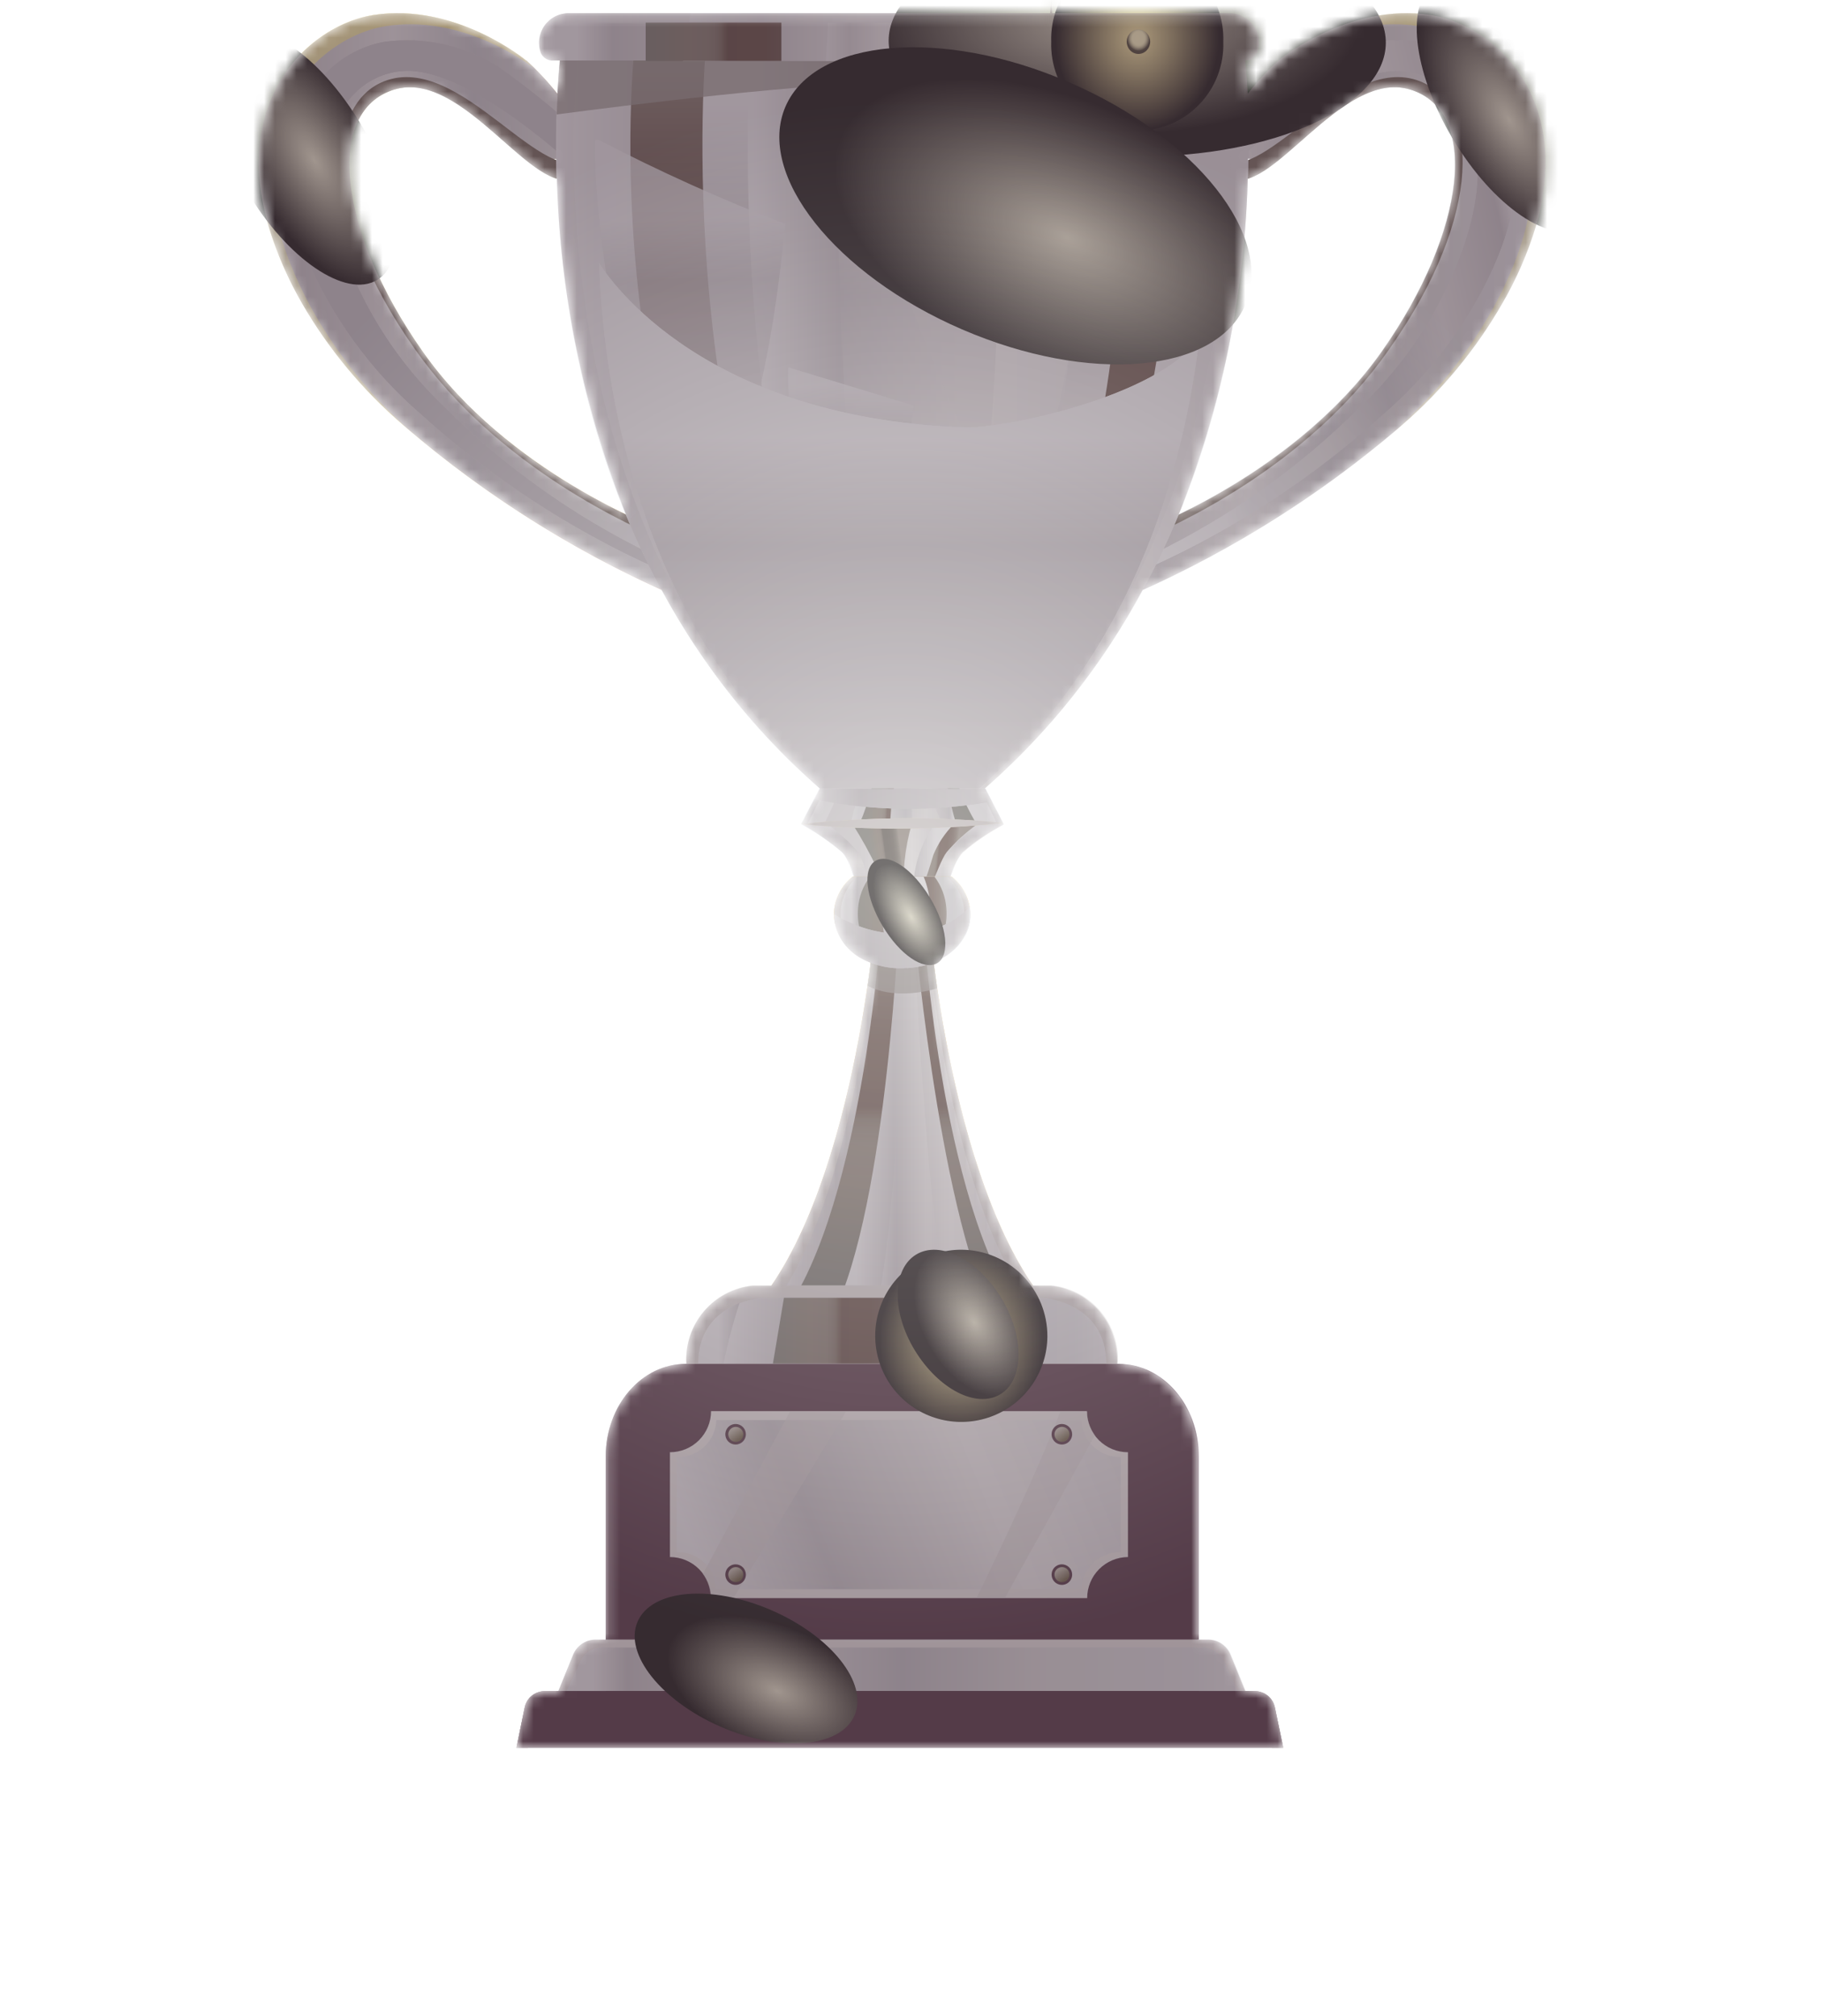 <svg width="169" height="187" viewBox="0 0 169 187" fill="none" xmlns="http://www.w3.org/2000/svg">
<g opacity="0.08" filter="url(#filter0_i_1090_889)">
<ellipse cx="84.502" cy="162" rx="84.5" ry="25" fill="white"/>
</g>
<mask id="mask0_1090_889" style="mask-type:luminance" maskUnits="userSpaceOnUse" x="24" y="0" width="120" height="163">
<path d="M133.366 1.515L132.727 1.391C125.037 0.21 118.594 5.603 118.594 5.603C117.561 6.552 116.605 7.581 115.736 8.682C115.659 7.376 115.574 6.337 115.507 5.613C115.736 5.616 115.962 5.553 116.156 5.432C116.35 5.31 116.505 5.135 116.603 4.927C116.759 4.508 116.812 4.058 116.755 3.615C116.698 3.172 116.534 2.749 116.276 2.384C116.019 2.018 115.676 1.721 115.278 1.518C114.88 1.316 114.438 1.213 113.992 1.22H97.6L97.505 0L97.4 1.22H52.782C52.335 1.213 51.894 1.316 51.495 1.518C51.097 1.721 50.755 2.018 50.497 2.384C50.24 2.749 50.076 3.172 50.019 3.615C49.962 4.058 50.014 4.508 50.171 4.927C50.268 5.135 50.423 5.31 50.618 5.432C50.812 5.553 51.038 5.616 51.267 5.613H51.915C51.848 6.337 51.762 7.376 51.696 8.682C50.824 7.583 49.868 6.553 48.837 5.603H48.779C48.779 5.603 42.309 0.21 34.647 1.391L34.008 1.515C29.244 2.583 23.631 7.452 24.021 15.934C24.073 16.832 24.181 17.727 24.345 18.612C24.492 19.405 24.679 20.191 24.907 20.965C25.67 23.491 26.726 25.918 28.052 28.198C30.509 32.422 33.656 36.203 37.363 39.386L38.068 39.996C45.115 45.965 52.96 50.921 61.378 54.72C65.133 61.685 70.107 67.921 76.063 73.131L74.348 76.438C75.711 77.165 76.99 78.041 78.16 79.049C78.668 79.723 79.037 80.49 79.246 81.308H79.122C78.181 82.033 77.559 83.096 77.388 84.272C77.377 84.452 77.377 84.634 77.388 84.815C77.373 85.011 77.373 85.209 77.388 85.406C77.539 86.298 77.933 87.132 78.526 87.817C79.119 88.501 79.889 89.008 80.752 89.284C80.666 89.961 80.571 90.695 80.456 91.466C79.332 99.166 76.787 111.593 71.537 119.255H69.831C68.067 119.434 66.441 120.287 65.292 121.637C64.143 122.987 63.56 124.728 63.665 126.498H63.608C59.51 126.498 56.184 130.357 56.184 135.075V152.076H55.231C54.785 152.075 54.348 152.209 53.978 152.458C53.608 152.708 53.321 153.063 53.154 153.477L51.781 156.85H50.438C50.026 156.87 49.631 157.022 49.313 157.285C48.995 157.548 48.771 157.907 48.675 158.308L47.893 162.12H119.033L118.242 158.308C118.144 157.904 117.918 157.543 117.596 157.28C117.274 157.016 116.875 156.865 116.46 156.85H115.507L114.135 153.477C113.967 153.063 113.68 152.708 113.31 152.458C112.94 152.209 112.504 152.075 112.057 152.076H111.104V135.075C111.104 130.31 107.778 126.498 103.671 126.498H103.614C103.721 124.729 103.14 122.988 101.993 121.638C100.845 120.288 99.22 119.434 97.457 119.255H95.818C90.625 111.679 88.08 99.424 86.937 91.705C86.822 90.904 86.717 90.161 86.622 89.465C86.725 89.45 86.825 89.418 86.918 89.37C87.112 89.241 87.27 89.064 87.375 88.855L87.699 88.665C87.852 88.569 87.985 88.474 88.128 88.369C88.252 88.264 88.366 88.169 88.48 88.055L88.557 87.988L88.843 87.683L88.928 87.569L89.157 87.273C89.157 87.273 89.224 87.178 89.252 87.121C89.315 87.032 89.372 86.94 89.424 86.845C89.424 86.778 89.491 86.711 89.519 86.654L89.643 86.387L89.776 86.054C89.806 85.976 89.832 85.896 89.853 85.815C89.853 85.72 89.853 85.625 89.91 85.529C89.915 85.457 89.915 85.383 89.91 85.31C89.91 85.205 89.91 85.091 89.91 84.977C89.91 84.862 89.91 84.862 89.91 84.796C89.924 84.621 89.924 84.446 89.91 84.272C89.748 83.102 89.14 82.04 88.214 81.308H88.128C88.367 80.504 88.759 79.753 89.281 79.097C90.451 78.088 91.73 77.213 93.093 76.486L93.036 76.371L91.997 74.332L91.397 73.169H91.311C97.266 67.949 102.234 61.699 105.977 54.72C114.416 50.935 122.285 45.989 129.354 40.025C129.592 39.815 129.84 39.615 130.059 39.415C133.757 36.212 136.891 32.41 139.331 28.17C140.658 25.89 141.713 23.462 142.476 20.937C143.075 18.953 143.374 16.891 143.362 14.819C143.238 7.023 137.921 2.535 133.366 1.515ZM57.29 47.353C56.642 47.029 55.936 46.667 55.193 46.248H55.136C54.393 45.828 53.602 45.371 52.773 44.866H52.696C51.877 44.361 51.029 43.808 50.171 43.217L50.066 43.141C49.208 42.55 48.341 41.912 47.474 41.235L47.331 41.121C46.902 40.787 46.483 40.435 46.064 40.082C43.466 37.908 41.154 35.413 39.183 32.658C31.302 21.347 30.12 10.235 36.591 8.3C42.128 6.671 47.712 15.4 51.657 16.572C51.934 27.258 54.109 37.81 58.081 47.734L57.337 47.372L57.29 47.353ZM51.353 14.742H51.6V14.857L51.353 14.742ZM115.736 16.572C119.605 15.429 125.065 6.919 130.526 8.234L130.783 8.3C137.254 10.206 136.072 21.347 128.191 32.573C122.587 40.549 113.896 45.524 109.322 47.734C113.292 37.81 115.463 27.258 115.736 16.572ZM115.736 14.847V14.723H115.993L115.736 14.847Z" fill="white"/>
</mask>
<g mask="url(#mask0_1090_889)">
<path d="M132.725 1.391C125.034 0.21 118.592 5.603 118.592 5.603C118.592 5.603 111.045 12.274 114.923 14.447C118.802 16.62 124.31 6.356 130.752 8.3C137.194 10.245 136.041 21.347 128.16 32.573C120.279 43.799 106.242 49.078 106.242 49.078L103.383 55.873C113.092 51.821 122.098 46.257 130.066 39.386C133.758 36.191 136.889 32.4 139.329 28.17C148.783 11.569 139.52 2.449 132.725 1.391Z" fill="url(#paint0_linear_1090_889)"/>
<path d="M128.211 32.573C136.082 21.347 137.274 10.235 130.793 8.3C124.313 6.366 117.814 18.612 113.935 16.458C112.887 15.867 113.678 12.951 113.935 11.922C114.088 12.055 112.658 14.466 112.839 14.609C116.909 17.935 124.647 4.765 131.708 7.538C137.074 9.606 137.76 19.755 128.849 32.392C121.226 43.379 108.732 48.897 105.482 50.25L106.312 49.078C106.312 49.078 120.33 43.837 128.211 32.573Z" fill="#665C4F"/>
<path d="M131.599 3.869C128.001 3.405 124.354 4.203 121.278 6.128C118.578 8.012 116.011 10.082 113.597 12.322L113.912 15.648C113.912 15.648 123.651 6.356 129.798 6.576C135.516 6.776 140.881 14.009 133.429 28.218C131.525 31.805 129.042 35.054 126.081 37.833C120.519 43.365 114.078 47.937 107.022 51.365C106.898 51.699 106.774 52.032 106.669 52.376L106.564 52.652C114.537 49.065 121.893 44.24 128.359 38.357C131.719 35.454 134.566 32.007 136.783 28.16C145.427 13.122 137.774 4.822 131.599 3.869Z" fill="url(#paint1_linear_1090_889)"/>
<g style="mix-blend-mode:multiply">
<path d="M131.599 3.869C128.001 3.405 124.354 4.203 121.278 6.128C118.578 8.012 116.011 10.082 113.597 12.322L113.912 15.648C113.912 15.648 123.651 6.356 129.798 6.576C135.516 6.776 140.881 14.009 133.429 28.218C131.525 31.805 129.042 35.054 126.081 37.833C120.519 43.365 114.078 47.937 107.022 51.365C106.898 51.699 106.774 52.032 106.669 52.376L106.564 52.652C114.537 49.065 121.893 44.24 128.359 38.357C131.719 35.454 134.566 32.007 136.783 28.16C145.427 13.122 137.774 4.822 131.599 3.869Z" fill="url(#paint2_linear_1090_889)"/>
</g>
<path d="M39.182 32.573C31.301 21.347 30.119 10.235 36.59 8.3C43.061 6.366 48.569 16.601 52.448 14.447C56.326 12.293 48.798 5.603 48.798 5.603C48.798 5.603 42.308 0.21 34.646 1.391C27.832 2.449 18.588 11.569 28.052 28.17C30.506 32.403 33.653 36.195 37.362 39.386C45.332 46.254 54.337 51.819 64.045 55.873L61.186 49.078C61.186 49.078 47.054 43.837 39.182 32.573Z" fill="url(#paint3_radial_1090_889)"/>
<path d="M39.182 32.573C31.301 21.347 30.119 10.235 36.59 8.3C43.061 6.366 48.569 16.601 52.448 14.447C56.326 12.293 48.798 5.603 48.798 5.603C48.798 5.603 42.308 0.21 34.646 1.391C27.832 2.449 18.588 11.569 28.052 28.17C30.506 32.403 33.653 36.195 37.362 39.386C45.332 46.254 54.337 51.819 64.045 55.873L61.186 49.078C61.186 49.078 47.054 43.837 39.182 32.573Z" fill="url(#paint4_linear_1090_889)"/>
<g style="mix-blend-mode:screen">
<path style="mix-blend-mode:multiply" d="M61.365 49.736L61.079 49.078C55.632 46.85 50.559 43.796 46.041 40.025C50.603 44.053 55.775 47.33 61.365 49.736Z" fill="url(#paint5_radial_1090_889)"/>
<path style="mix-blend-mode:overlay" opacity="0.75" d="M29.222 29.19C19.749 12.598 29.012 3.459 35.816 2.421C42.325 1.41 47.976 5.156 49.511 6.299C49.072 5.861 48.777 5.603 48.777 5.603C48.777 5.603 42.306 0.21 34.644 1.391C27.83 2.449 18.587 11.569 28.049 28.17C30.504 32.403 33.651 36.195 37.36 39.386L38.065 39.996C34.557 36.891 31.571 33.242 29.222 29.19Z" fill="url(#paint6_radial_1090_889)"/>
<path style="mix-blend-mode:overlay" opacity="0.75" d="M138.156 29.19C147.619 12.598 138.356 3.459 131.561 2.421C125.033 1.41 119.401 5.156 117.857 6.299C118.296 5.861 118.591 5.603 118.591 5.603C118.591 5.603 125.033 0.21 132.724 1.391C139.519 2.449 148.781 11.569 139.318 28.17C136.876 32.4 133.741 36.192 130.046 39.386C129.827 39.587 129.579 39.787 129.341 39.996C132.841 36.891 135.817 33.242 138.156 29.19Z" fill="url(#paint7_radial_1090_889)"/>
</g>
<path d="M39.182 32.573C31.301 21.347 30.119 10.235 36.59 8.3C43.06 6.366 49.569 18.612 53.448 16.458C54.506 15.867 53.705 12.951 53.448 11.922C53.295 12.055 54.725 14.466 54.544 14.609C50.475 17.935 42.736 4.765 35.637 7.538C30.271 9.606 29.585 19.755 38.496 32.392C46.205 43.379 58.699 48.897 61.939 50.25L61.119 49.078C61.119 49.078 47.053 43.837 39.182 32.573Z" fill="#665C4F"/>
<path d="M35.771 3.869C39.372 3.405 43.022 4.203 46.101 6.128C48.808 8.016 51.384 10.085 53.811 12.322L53.487 15.648C53.487 15.648 43.728 6.356 37.61 6.576C31.892 6.776 26.527 14.009 33.989 28.218C35.878 31.802 38.344 35.05 41.289 37.833C46.851 43.365 53.292 47.937 60.348 51.365C60.472 51.699 60.596 52.032 60.71 52.376C60.71 52.471 60.777 52.556 60.806 52.652C52.836 49.06 45.481 44.236 39.011 38.357C35.651 35.454 32.803 32.007 30.587 28.16C21.953 13.123 29.596 4.822 35.771 3.869Z" fill="url(#paint8_linear_1090_889)"/>
<g style="mix-blend-mode:multiply">
<path style="mix-blend-mode:overlay" d="M35.769 3.869C39.37 3.405 43.02 4.203 46.099 6.128C48.806 8.016 51.382 10.085 53.809 12.322L53.485 15.648C53.485 15.648 43.726 6.356 37.608 6.576C31.89 6.776 26.525 14.009 33.987 28.218C35.876 31.802 38.342 35.05 41.287 37.833C46.849 43.365 53.29 47.937 60.346 51.365C60.47 51.699 60.594 52.032 60.708 52.376C60.708 52.471 60.775 52.556 60.803 52.652C52.834 49.06 45.479 44.236 39.009 38.357C35.649 35.454 32.802 32.007 30.585 28.16C21.951 13.123 29.594 4.822 35.769 3.869Z" fill="url(#paint9_linear_1090_889)"/>
</g>
<g style="mix-blend-mode:multiply">
<path style="mix-blend-mode:overlay" d="M35.769 3.869C39.37 3.405 43.02 4.203 46.099 6.128C48.806 8.016 51.382 10.085 53.809 12.322L53.485 15.648C53.485 15.648 43.726 6.356 37.608 6.576C31.89 6.776 26.525 14.009 33.987 28.218C35.876 31.802 38.342 35.05 41.287 37.833C46.849 43.365 53.29 47.937 60.346 51.365C60.47 51.699 60.594 52.032 60.708 52.376C60.708 52.471 60.775 52.556 60.803 52.652C52.834 49.06 45.479 44.236 39.009 38.357C35.649 35.454 32.802 32.007 30.585 28.16C21.951 13.123 29.594 4.822 35.769 3.869Z" fill="url(#paint10_linear_1090_889)"/>
</g>
<path d="M52.027 4.851C51.503 9.234 47.386 51.975 80.007 76.324H87.364C119.993 51.975 115.867 9.234 115.352 4.851H52.027Z" fill="url(#paint11_linear_1090_889)"/>
<path style="mix-blend-mode:multiply" d="M52.027 4.851C51.503 9.234 47.386 51.975 80.007 76.324H87.364C119.993 51.975 115.867 9.234 115.352 4.851H52.027Z" fill="url(#paint12_linear_1090_889)"/>
<g style="mix-blend-mode:screen" opacity="0.55">
<path style="mix-blend-mode:multiply" d="M53.621 4.851H52.029C51.505 9.234 47.388 51.975 80.009 76.324H80.247C49.218 51.975 53.135 9.234 53.621 4.851Z" fill="url(#paint13_linear_1090_889)"/>
<path style="mix-blend-mode:multiply" d="M115.355 4.851H113.754C114.25 9.234 118.157 51.975 87.176 76.324H87.366C119.996 51.975 115.87 9.234 115.355 4.851Z" fill="url(#paint14_linear_1090_889)"/>
</g>
<path d="M61.188 4.851C60.817 9.234 57.891 51.975 81.058 76.324H86.28C109.447 51.975 106.521 9.234 106.15 4.851H61.188Z" fill="url(#paint15_radial_1090_889)"/>
<path d="M58.814 4.851C58.404 9.234 55.174 51.975 80.799 76.324H86.574C112.209 51.975 108.969 9.234 108.559 4.851H58.814Z" fill="url(#paint16_linear_1090_889)"/>
<path d="M104.07 4.851H65.436C65.103 9.234 62.463 51.975 83.343 76.324H86.202C107.034 51.975 104.394 9.234 104.07 4.851Z" fill="url(#paint17_linear_1090_889)"/>
<path d="M99.924 4.851H69.581C69.314 9.234 67.246 51.975 83.647 76.324H85.858C102.258 51.975 100.181 9.234 99.924 4.851Z" fill="url(#paint18_linear_1090_889)"/>
<g style="mix-blend-mode:screen" opacity="0.55">
<path d="M94.245 51.27C100.982 32.925 101.687 12.389 101.487 9.739L80.607 12.97C81.98 24.777 86.716 33.783 94.245 51.27Z" fill="#E5E5E8"/>
</g>
<path style="mix-blend-mode:multiply" opacity="0.75" d="M55.527 12.97H55.231C55.031 15.657 55.775 35.336 64.761 53.119C70.622 39.501 71.908 29.933 72.833 20.775C66.922 18.499 61.145 15.893 55.527 12.97Z" fill="url(#paint19_linear_1090_889)"/>
<path style="mix-blend-mode:screen" opacity="0.55" d="M92.739 4.851H77.768C77.644 9.234 76.625 51.975 84.706 76.324H85.802C93.883 51.975 92.863 9.234 92.739 4.851Z" fill="url(#paint20_linear_1090_889)"/>
<path style="mix-blend-mode:multiply" opacity="0.75" d="M73.118 34.069C72.918 36.756 73.871 54.949 82.829 72.722C82.4 54.739 83.782 46.772 84.735 37.623C83.754 37.299 73.118 34.069 73.118 34.069Z" fill="url(#paint21_linear_1090_889)"/>
<g style="mix-blend-mode:multiply" opacity="0.75">
<path d="M52.029 4.851C51.934 5.642 51.724 7.71 51.639 10.616C57.376 9.854 75.082 7.624 83.687 7.624C92.293 7.624 109.961 9.844 115.745 10.607C115.65 7.671 115.44 5.632 115.355 4.841L52.029 4.851Z" fill="#928F8B"/>
</g>
<path d="M114.01 1.22H52.782C52.335 1.213 51.893 1.316 51.495 1.518C51.097 1.721 50.754 2.018 50.497 2.384C50.239 2.749 50.075 3.172 50.018 3.615C49.962 4.058 50.014 4.508 50.17 4.927C50.268 5.135 50.423 5.31 50.617 5.432C50.812 5.553 51.037 5.616 51.266 5.613H115.506C115.736 5.616 115.961 5.553 116.156 5.432C116.35 5.31 116.505 5.135 116.602 4.927C116.759 4.51 116.811 4.061 116.755 3.62C116.699 3.178 116.537 2.756 116.281 2.392C116.026 2.027 115.686 1.729 115.291 1.525C114.895 1.321 114.455 1.216 114.01 1.22Z" fill="url(#paint22_linear_1090_889)"/>
<path d="M108.111 1.22H94.932V5.661H108.111V1.22Z" fill="url(#paint23_linear_1090_889)"/>
<path style="mix-blend-mode:screen" d="M108.101 1.22H103.975V5.661H108.101V1.22Z" fill="url(#paint24_radial_1090_889)"/>
<path d="M90.632 1.22H64.044C63.853 2.706 63.634 4.193 63.357 5.661H90.67C90.727 4.184 90.727 2.706 90.632 1.22Z" fill="url(#paint25_linear_1090_889)"/>
<path style="mix-blend-mode:screen" opacity="0.55" d="M84.906 2.077H76.787C76.787 3.278 76.653 4.469 76.606 5.661H85.011C85.011 4.469 84.954 3.269 84.906 2.077Z" fill="url(#paint26_linear_1090_889)"/>
<path d="M72.479 2.068H59.891V5.651H72.479V2.068Z" fill="url(#paint27_linear_1090_889)"/>
<path style="mix-blend-mode:multiply" d="M89.374 39.644C63.996 38.691 55.801 24.692 55.562 24.396C56.068 38.024 60.175 61.209 80.426 76.324H86.915C104.069 63.554 109.615 45.019 111.245 31.353C107.347 36.852 92.995 39.787 89.374 39.644Z" fill="url(#paint28_linear_1090_889)"/>
<path style="mix-blend-mode:multiply" d="M89.374 39.644C63.996 38.691 55.801 24.692 55.562 24.396C56.068 38.024 60.175 61.209 80.426 76.324H86.915C104.069 63.554 109.615 45.019 111.245 31.353C107.347 36.852 92.995 39.787 89.374 39.644Z" fill="url(#paint29_linear_1090_889)"/>
<g style="mix-blend-mode:screen">
<path d="M98.593 14.438L104.845 9.311L99.947 15.743L110.362 16.382L99.985 17.62L110.362 29.113L98.679 18.964L97.888 27.017L96.802 19.002L91.227 23.729L95.458 17.697L85.947 16.906L95.42 15.829L88.396 7.681L96.725 14.476L97.516 0L98.593 14.438Z" fill="white"/>
</g>
<path d="M93.109 76.438H74.297L76.012 73.122H91.403L93.109 76.438Z" fill="url(#paint30_linear_1090_889)"/>
<path style="mix-blend-mode:screen" opacity="0.55" d="M92.48 76.438H93.109L91.394 73.131H90.889C91.089 73.55 92.337 76.047 92.48 76.438Z" fill="url(#paint31_linear_1090_889)"/>
<path style="mix-blend-mode:screen" opacity="0.55" d="M76.508 73.131H76.012L74.297 76.438H74.888C75.059 76.124 76.155 73.96 76.508 73.131Z" fill="url(#paint32_linear_1090_889)"/>
<path d="M88.69 76.438H90.596C89.953 75.391 89.414 74.283 88.985 73.131H87.918C88.109 74.248 88.366 75.352 88.69 76.438Z" fill="url(#paint33_linear_1090_889)"/>
<path d="M82.827 73.551C82.827 73.417 82.884 73.274 82.913 73.131H80.835C80.553 74.263 80.176 75.369 79.711 76.438H82.57C82.599 75.471 82.685 74.507 82.827 73.551Z" fill="url(#paint34_linear_1090_889)"/>
<g style="mix-blend-mode:screen" opacity="0.55">
<path d="M84.561 73.131H86.114C86.371 73.817 86.6 74.532 86.876 75.209C87.038 75.628 87.219 76.038 87.4 76.438H84.608C84.599 75.333 84.58 74.237 84.561 73.131Z" fill="#E5E5E8"/>
</g>
<path style="mix-blend-mode:multiply" d="M79.988 73.131H77.882C77.482 74.265 76.998 75.367 76.434 76.428H78.921C78.921 76.143 79.693 73.131 79.988 73.131Z" fill="url(#paint35_linear_1090_889)"/>
<path d="M83.703 76.438H74.297C75.66 77.165 76.939 78.041 78.109 79.049C79.433 80.317 79.252 85.158 83.684 85.158C88.115 85.158 87.934 80.317 89.259 79.049C90.429 78.041 91.707 77.165 93.07 76.438H83.703Z" fill="url(#paint36_linear_1090_889)"/>
<path style="mix-blend-mode:multiply" d="M83.703 76.438H74.297C75.66 77.165 76.939 78.041 78.109 79.049C79.433 80.317 79.252 85.158 83.684 85.158C88.115 85.158 87.934 80.317 89.259 79.049C90.429 78.041 91.707 77.165 93.07 76.438H83.703Z" fill="url(#paint37_linear_1090_889)"/>
<path style="mix-blend-mode:multiply" d="M83.705 76.438H76.748C77.801 77.192 78.761 78.069 79.607 79.049C80.56 80.317 81.408 87.474 83.724 85.158C84.591 84.281 86.869 80.317 87.85 79.049C88.695 78.067 89.654 77.19 90.709 76.438H83.705Z" fill="url(#paint38_linear_1090_889)"/>
<path d="M88.477 76.438C87.657 77.254 87.008 78.226 86.571 79.297C85.999 81.203 85.389 83.433 83.607 85.148C83.607 85.148 83.655 85.148 83.684 85.148C86.037 84.51 86.829 80.307 87.81 79.04C88.654 78.057 89.614 77.181 90.669 76.428L88.477 76.438Z" fill="url(#paint39_linear_1090_889)"/>
<path d="M86.706 76.438H80.426C80.426 76.6 80.512 76.762 80.54 76.934C80.778 78.153 81.75 79.297 82.227 80.469C82.616 81.435 82.953 82.421 83.237 83.423C83.785 82.874 84.292 82.285 84.752 81.66C84.912 79.773 85.588 77.967 86.706 76.438Z" fill="url(#paint40_linear_1090_889)"/>
<path d="M84.562 76.438H79.082C79.95 77.804 80.729 79.224 81.417 80.688C82.066 81.724 82.895 82.634 83.866 83.376C83.681 81.04 83.916 78.69 84.562 76.438Z" fill="url(#paint41_linear_1090_889)"/>
<path d="M74.297 76.438C80.547 75.757 86.851 75.719 93.109 76.324C86.857 76.984 80.556 77.022 74.297 76.438Z" fill="#FDF5DB"/>
<path d="M74.297 76.438C80.547 75.757 86.851 75.719 93.109 76.324C86.857 76.984 80.556 77.022 74.297 76.438Z" fill="#D9D7D6"/>
<path style="mix-blend-mode:multiply" d="M91.994 74.332L91.394 73.169H76.013L75.508 74.122C80.94 75.239 86.535 75.31 91.994 74.332Z" fill="url(#paint42_linear_1090_889)"/>
<path style="mix-blend-mode:multiply" d="M91.994 74.332L91.394 73.169H76.013L75.508 74.122C80.94 75.239 86.535 75.31 91.994 74.332Z" fill="url(#paint43_linear_1090_889)"/>
<path d="M111.199 159.271V135.075C111.199 130.31 107.873 126.498 103.766 126.498H63.607C59.51 126.498 56.184 130.357 56.184 135.075V159.271H111.199Z" fill="#422436"/>
<path d="M53.171 153.476L51.799 156.85H115.572L114.2 153.476C114.032 153.063 113.745 152.708 113.375 152.458C113.005 152.209 112.569 152.075 112.122 152.076H55.249C54.802 152.075 54.366 152.209 53.996 152.458C53.625 152.708 53.338 153.063 53.171 153.476Z" fill="url(#paint44_linear_1090_889)"/>
<g style="mix-blend-mode:screen">
<path d="M114.2 153.476C114.032 153.063 113.745 152.708 113.375 152.458C113.005 152.209 112.569 152.075 112.122 152.076H55.249C54.802 152.075 54.366 152.209 53.996 152.458C53.625 152.708 53.338 153.063 53.171 153.476L51.799 156.85H52.552L53.886 153.991C54.079 153.623 54.372 153.317 54.731 153.108C55.09 152.899 55.501 152.796 55.916 152.809H111.455C111.87 152.796 112.281 152.899 112.64 153.108C112.999 153.317 113.292 153.623 113.485 153.991L114.829 156.85H115.572L114.2 153.476Z" fill="#EAE8E9"/>
</g>
<path d="M86.097 84.586H81.275C81.275 84.586 79.293 111.593 69.353 121.981H98.019C88.079 111.593 86.097 84.586 86.097 84.586Z" fill="#F4BE52"/>
<path d="M86.097 84.586H81.275C81.275 84.586 79.293 111.593 69.353 121.981H98.019C88.079 111.593 86.097 84.586 86.097 84.586Z" fill="#D9D7D6"/>
<path style="mix-blend-mode:multiply" d="M85.821 84.586H81.561C81.561 84.586 79.798 111.593 71.012 121.981H96.37C87.574 111.593 85.821 84.586 85.821 84.586Z" fill="url(#paint45_linear_1090_889)"/>
<path d="M85.555 84.586H81.829C81.829 84.586 80.247 111.593 72.623 121.981H94.78C87.089 111.593 85.555 84.586 85.555 84.586Z" fill="url(#paint46_linear_1090_889)"/>
<path d="M84.666 84.586H83.418C83.418 84.586 82.388 111.593 77.242 121.981H92.099C86.915 111.593 84.666 84.586 84.666 84.586Z" fill="url(#paint47_linear_1090_889)"/>
<path style="mix-blend-mode:screen" opacity="0.55" d="M84.668 84.586H84.058C84.058 84.586 83.582 111.593 81.199 121.971H88.089C85.726 111.593 84.668 84.586 84.668 84.586Z" fill="url(#paint48_linear_1090_889)"/>
<g style="mix-blend-mode:multiply" opacity="0.75">
<path d="M80.473 91.428C82.769 92.648 85.781 92.019 86.934 91.667C86.305 87.454 86.095 84.586 86.095 84.586H81.273C81.273 84.586 81.054 87.397 80.473 91.428Z" fill="#928F8B"/>
</g>
<path d="M97.55 119.217H69.828C68.065 119.396 66.439 120.249 65.29 121.599C64.141 122.949 63.557 124.69 63.662 126.46H103.687C103.795 124.694 103.217 122.955 102.073 121.606C100.93 120.256 99.309 119.4 97.55 119.217Z" fill="#D9D7D6"/>
<path d="M96.789 120.37H70.582C70.582 120.37 64.76 120.789 64.76 126.46H102.612C102.612 120.789 96.789 120.37 96.789 120.37Z" fill="url(#paint49_linear_1090_889)"/>
<path d="M83.686 120.37H70.582C69.9 120.45 69.231 120.617 68.59 120.866C67.991 122.7 67.498 124.568 67.113 126.46H96.065C95.645 125.507 94.473 121.056 94.159 120.37H83.686Z" fill="url(#paint50_linear_1090_889)"/>
<path style="mix-blend-mode:screen" d="M87.002 126.46H91.347L89.746 120.37H87.174L87.002 126.46Z" fill="url(#paint51_radial_1090_889)"/>
<path d="M72.715 120.37L71.695 126.46H85.256V120.37H72.715Z" fill="url(#paint52_linear_1090_889)"/>
<path d="M88.278 81.308H79.092C78.161 82.038 77.55 83.1 77.386 84.272C77.043 87.13 79.844 89.751 83.675 89.751C87.506 89.751 90.346 87.169 89.965 84.272C89.806 83.103 89.202 82.041 88.278 81.308Z" fill="url(#paint53_radial_1090_889)"/>
<path d="M88.28 81.308H79.093C78.163 82.038 77.551 83.1 77.387 84.272C77.035 87.254 79.846 89.78 83.677 89.751C87.508 89.722 90.348 87.121 89.966 84.272C89.807 83.103 89.203 82.041 88.28 81.308Z" fill="#D9D7D6"/>
<path d="M87.87 81.308H79.522C78.665 82.075 78.12 83.129 77.987 84.272C77.673 87.13 80.208 89.751 83.705 89.751C87.203 89.751 89.718 87.169 89.423 84.272C89.281 83.128 88.729 82.075 87.87 81.308Z" fill="url(#paint54_linear_1090_889)"/>
<path d="M86.676 81.308H80.692C80.045 82.168 79.661 83.198 79.586 84.272C79.367 87.13 81.187 89.751 83.684 89.751C86.181 89.751 88.001 87.169 87.782 84.272C87.712 83.197 87.327 82.166 86.676 81.308Z" fill="url(#paint55_linear_1090_889)"/>
<path d="M85.676 81.308H82.417C82.05 82.254 81.85 83.257 81.826 84.272C81.731 87.13 82.779 89.751 84.104 89.751C85.429 89.751 86.448 87.169 86.305 84.272C86.27 83.254 86.057 82.251 85.676 81.308Z" fill="url(#paint56_linear_1090_889)"/>
<path style="mix-blend-mode:multiply" d="M89.975 84.272C89.979 84.218 89.979 84.163 89.975 84.109C86.564 87.559 81.199 87.14 77.387 84.815C77.387 88.312 81.132 90.047 84.058 89.78C84.127 89.794 84.198 89.794 84.267 89.78C87.822 89.541 90.328 87.073 89.985 84.329L89.975 84.272Z" fill="url(#paint57_linear_1090_889)"/>
<path style="mix-blend-mode:multiply" d="M89.975 84.272C89.979 84.218 89.979 84.163 89.975 84.109C86.564 87.559 81.199 87.14 77.387 84.815C77.387 88.312 81.132 90.047 84.058 89.78C84.127 89.794 84.198 89.794 84.267 89.78C87.822 89.541 90.328 87.073 89.985 84.329L89.975 84.272Z" fill="url(#paint58_linear_1090_889)"/>
<path d="M119.034 162.12L118.243 158.308C118.146 157.904 117.919 157.543 117.597 157.28C117.275 157.016 116.876 156.865 116.461 156.85H50.439C50.027 156.87 49.632 157.022 49.314 157.285C48.996 157.548 48.773 157.907 48.676 158.308L47.895 162.12H119.034Z" fill="#422436"/>
<g style="mix-blend-mode:screen">
<path d="M118.243 158.308C118.146 157.904 117.919 157.543 117.597 157.28C117.275 157.016 116.876 156.865 116.461 156.85H50.439C50.027 156.87 49.632 157.022 49.314 157.285C48.996 157.548 48.773 157.907 48.676 158.308L47.895 162.12H48.962L49.724 159.023C49.846 158.671 50.076 158.367 50.38 158.153C50.685 157.94 51.049 157.827 51.42 157.832H115.508C115.881 157.826 116.247 157.939 116.553 158.152C116.859 158.366 117.09 158.671 117.214 159.023L117.976 162.12H119.034L118.243 158.308Z" fill="#422436"/>
</g>
<g style="mix-blend-mode:screen">
<path d="M104.624 144.414V134.693C103.613 134.693 102.644 134.292 101.929 133.577C101.214 132.862 100.812 131.892 100.812 130.881H65.953C65.953 131.892 65.551 132.862 64.836 133.577C64.121 134.292 63.152 134.693 62.141 134.693V144.414C63.152 144.414 64.121 144.815 64.836 145.53C65.551 146.245 65.953 147.215 65.953 148.226H100.841C100.841 147.22 101.239 146.254 101.947 145.54C102.656 144.826 103.618 144.421 104.624 144.414Z" fill="#EAE8E9"/>
</g>
<path d="M103.974 143.966V135.141C103.033 135.172 102.118 134.828 101.43 134.185C100.742 133.542 100.338 132.652 100.305 131.711H66.446C66.414 132.652 66.01 133.542 65.322 134.185C64.634 134.828 63.719 135.172 62.777 135.141V143.966C63.719 143.935 64.634 144.279 65.322 144.922C66.01 145.565 66.414 146.455 66.446 147.397H100.305C100.338 146.455 100.742 145.565 101.43 144.922C102.118 144.279 103.033 143.935 103.974 143.966Z" fill="url(#paint59_linear_1090_889)"/>
<g style="mix-blend-mode:screen" opacity="0.55">
<path d="M101.536 133.092C101.082 132.455 100.838 131.692 100.84 130.91H98.353C96.142 136.847 90.596 148.197 90.596 148.197H93.216C93.216 148.197 101.326 133.636 101.536 133.092Z" fill="#D7D4D5"/>
</g>
<g style="mix-blend-mode:screen" opacity="0.55">
<path d="M73.28 130.91L65.199 145.986C65.662 146.631 65.912 147.404 65.914 148.197H68.049L78.474 130.91H73.28Z" fill="#D7D4D5"/>
</g>
<path d="M69.183 133.026C69.183 133.214 69.127 133.398 69.023 133.555C68.918 133.712 68.769 133.834 68.595 133.906C68.421 133.978 68.229 133.997 68.044 133.96C67.859 133.924 67.69 133.833 67.556 133.7C67.423 133.566 67.332 133.396 67.296 133.212C67.259 133.027 67.278 132.835 67.35 132.661C67.422 132.487 67.544 132.338 67.701 132.233C67.858 132.129 68.042 132.073 68.23 132.073C68.483 132.073 68.725 132.173 68.904 132.352C69.083 132.531 69.183 132.773 69.183 133.026Z" fill="#422436"/>
<path d="M68.944 133.026C68.946 133.164 68.907 133.299 68.831 133.415C68.756 133.53 68.648 133.621 68.521 133.675C68.394 133.729 68.254 133.744 68.119 133.719C67.983 133.693 67.858 133.627 67.76 133.531C67.662 133.434 67.594 133.31 67.567 133.174C67.539 133.039 67.552 132.899 67.605 132.771C67.657 132.644 67.746 132.534 67.861 132.457C67.975 132.381 68.11 132.34 68.248 132.34C68.431 132.34 68.607 132.412 68.737 132.54C68.867 132.668 68.942 132.843 68.944 133.026Z" fill="url(#paint60_linear_1090_889)"/>
<path d="M99.447 133.026C99.447 133.214 99.391 133.398 99.286 133.555C99.182 133.712 99.033 133.834 98.859 133.906C98.684 133.978 98.493 133.997 98.308 133.96C98.123 133.924 97.953 133.833 97.82 133.7C97.687 133.566 97.596 133.396 97.559 133.212C97.523 133.027 97.541 132.835 97.614 132.661C97.686 132.487 97.808 132.338 97.965 132.233C98.121 132.129 98.305 132.073 98.494 132.073C98.747 132.073 98.989 132.173 99.168 132.352C99.347 132.531 99.447 132.773 99.447 133.026Z" fill="#422436"/>
<path d="M99.2 133.026C99.202 133.164 99.163 133.299 99.087 133.415C99.012 133.53 98.904 133.621 98.777 133.675C98.65 133.729 98.51 133.744 98.374 133.719C98.239 133.693 98.114 133.627 98.016 133.531C97.918 133.434 97.85 133.31 97.823 133.174C97.795 133.039 97.808 132.899 97.861 132.771C97.913 132.644 98.002 132.534 98.117 132.457C98.231 132.381 98.366 132.34 98.504 132.34C98.595 132.338 98.685 132.355 98.77 132.389C98.854 132.423 98.931 132.473 98.996 132.537C99.06 132.601 99.112 132.677 99.147 132.761C99.182 132.845 99.2 132.935 99.2 133.026Z" fill="url(#paint61_linear_1090_889)"/>
<path d="M69.183 146.043C69.183 146.232 69.127 146.416 69.023 146.573C68.918 146.729 68.769 146.852 68.595 146.924C68.421 146.996 68.229 147.015 68.044 146.978C67.859 146.941 67.69 146.85 67.556 146.717C67.423 146.584 67.332 146.414 67.296 146.229C67.259 146.044 67.278 145.853 67.35 145.679C67.422 145.504 67.544 145.356 67.701 145.251C67.858 145.146 68.042 145.09 68.23 145.09C68.483 145.09 68.725 145.191 68.904 145.369C69.083 145.548 69.183 145.791 69.183 146.043Z" fill="#422436"/>
<path d="M68.944 146.043C68.944 146.181 68.903 146.315 68.827 146.43C68.75 146.544 68.642 146.633 68.515 146.686C68.388 146.739 68.248 146.752 68.113 146.726C67.978 146.699 67.854 146.633 67.757 146.535C67.659 146.438 67.593 146.314 67.566 146.179C67.539 146.044 67.553 145.904 67.606 145.777C67.658 145.65 67.748 145.541 67.862 145.465C67.976 145.388 68.111 145.348 68.248 145.348C68.433 145.348 68.61 145.421 68.74 145.551C68.871 145.682 68.944 145.859 68.944 146.043Z" fill="url(#paint62_linear_1090_889)"/>
<path d="M99.447 146.043C99.447 146.232 99.391 146.416 99.286 146.573C99.182 146.729 99.033 146.852 98.859 146.924C98.684 146.996 98.493 147.015 98.308 146.978C98.123 146.941 97.953 146.85 97.82 146.717C97.687 146.584 97.596 146.414 97.559 146.229C97.523 146.044 97.541 145.853 97.614 145.679C97.686 145.504 97.808 145.356 97.965 145.251C98.121 145.146 98.305 145.09 98.494 145.09C98.747 145.09 98.989 145.191 99.168 145.369C99.347 145.548 99.447 145.791 99.447 146.043Z" fill="#422436"/>
<path d="M99.2 146.043C99.2 146.181 99.159 146.315 99.083 146.43C99.006 146.544 98.898 146.633 98.77 146.686C98.643 146.739 98.504 146.752 98.369 146.726C98.234 146.699 98.11 146.633 98.012 146.535C97.915 146.438 97.849 146.314 97.822 146.179C97.795 146.044 97.809 145.904 97.862 145.777C97.914 145.65 98.003 145.541 98.118 145.465C98.232 145.388 98.367 145.348 98.504 145.348C98.596 145.348 98.686 145.366 98.77 145.401C98.855 145.436 98.932 145.487 98.996 145.551C99.061 145.616 99.112 145.693 99.147 145.777C99.182 145.862 99.2 145.952 99.2 146.043Z" fill="url(#paint63_linear_1090_889)"/>
<path style="mix-blend-mode:screen" opacity="0.55" d="M116.602 4.975C116.759 4.556 116.811 4.106 116.754 3.662C116.698 3.219 116.533 2.797 116.276 2.431C116.019 2.066 115.676 1.769 115.278 1.566C114.88 1.363 114.438 1.261 113.991 1.267H52.782C52.335 1.261 51.893 1.363 51.495 1.566C51.097 1.769 50.754 2.066 50.497 2.431C50.239 2.797 50.075 3.219 50.018 3.662C49.962 4.106 50.014 4.556 50.17 4.975C50.268 5.182 50.423 5.358 50.617 5.479C50.812 5.601 51.037 5.664 51.266 5.661H51.686C51.472 5.67 51.26 5.624 51.07 5.527C50.88 5.43 50.717 5.286 50.599 5.108C49.875 3.678 51.285 2.116 53.172 2.116H113.6C115.506 2.116 116.898 3.678 116.174 5.108C116.058 5.286 115.898 5.432 115.709 5.529C115.52 5.626 115.309 5.671 115.097 5.661H115.506C115.736 5.664 115.961 5.601 116.156 5.479C116.35 5.358 116.505 5.182 116.602 4.975Z" fill="url(#paint64_linear_1090_889)"/>
<path style="mix-blend-mode:screen" d="M86.267 83.271C87.84 85.892 88.173 88.608 86.915 89.332C85.657 90.056 83.447 88.522 81.874 85.901C80.302 83.28 79.968 80.555 81.226 79.831C82.484 79.106 84.695 80.641 86.267 83.271Z" fill="url(#paint65_radial_1090_889)"/>
<path style="mix-blend-mode:screen" d="M145.241 6.595C148.996 12.865 149.701 19.355 146.804 21.089C143.907 22.824 138.513 19.183 134.758 12.884C131.003 6.585 130.298 0.124 133.195 -1.611C136.092 -3.345 141.486 0.324 145.241 6.595Z" fill="url(#paint66_radial_1090_889)"/>
<path style="mix-blend-mode:screen" d="M33.417 11.436C37.229 17.716 37.877 24.225 34.98 25.968C32.083 27.712 26.67 24.063 22.906 17.735C19.142 11.407 18.436 4.917 21.343 3.183C24.249 1.449 29.643 5.127 33.417 11.436Z" fill="url(#paint67_radial_1090_889)"/>
<path style="mix-blend-mode:screen" d="M105.537 -6.785C118.269 -6.671 128.571 -1.906 128.542 3.983C128.514 9.873 118.164 14.581 105.433 14.523C92.701 14.466 82.399 9.635 82.428 3.755C82.456 -2.125 92.806 -6.842 105.537 -6.785Z" fill="url(#paint68_radial_1090_889)"/>
<path style="mix-blend-mode:screen" d="M113.469 3.869C113.506 4.94 113.327 6.008 112.943 7.009C112.558 8.009 111.976 8.922 111.231 9.693C110.487 10.464 109.594 11.078 108.608 11.496C107.621 11.915 106.56 12.131 105.488 12.131C104.416 12.131 103.355 11.915 102.368 11.496C101.381 11.078 100.489 10.464 99.744 9.693C98.999 8.922 98.418 8.009 98.033 7.009C97.649 6.008 97.47 4.94 97.507 3.869C97.47 2.798 97.649 1.73 98.033 0.729C98.418 -0.271 98.999 -1.184 99.744 -1.955C100.489 -2.726 101.381 -3.339 102.368 -3.758C103.355 -4.177 104.416 -4.393 105.488 -4.393C106.56 -4.393 107.621 -4.177 108.608 -3.758C109.594 -3.339 110.487 -2.726 111.231 -1.955C111.976 -1.184 112.558 -0.271 112.943 0.729C113.327 1.73 113.506 2.798 113.469 3.869Z" fill="url(#paint69_radial_1090_889)"/>
<g style="mix-blend-mode:screen" opacity="0.75">
<path style="mix-blend-mode:color-dodge" d="M105.596 5.003C106.196 5.003 106.683 4.495 106.683 3.869C106.683 3.243 106.196 2.735 105.596 2.735C104.996 2.735 104.51 3.243 104.51 3.869C104.51 4.495 104.996 5.003 105.596 5.003Z" fill="url(#paint70_radial_1090_889)"/>
</g>
<path style="mix-blend-mode:screen" d="M97.151 123.953C97.14 125.531 96.662 127.069 95.777 128.375C94.892 129.681 93.641 130.696 92.18 131.291C90.719 131.887 89.115 132.036 87.569 131.721C86.024 131.406 84.606 130.64 83.495 129.52C82.385 128.399 81.63 126.976 81.328 125.427C81.025 123.879 81.188 122.276 81.796 120.82C82.403 119.365 83.428 118.121 84.742 117.248C86.055 116.374 87.597 115.908 89.175 115.91C91.299 115.92 93.332 116.773 94.828 118.281C96.323 119.789 97.159 121.829 97.151 123.953Z" fill="url(#paint71_radial_1090_889)"/>
<g style="mix-blend-mode:screen" opacity="0.75">
<path style="mix-blend-mode:color-dodge" d="M90.376 123.953C90.391 124.105 90.373 124.258 90.325 124.403C90.276 124.548 90.198 124.681 90.096 124.793C89.993 124.906 89.868 124.996 89.728 125.058C89.589 125.12 89.438 125.151 89.285 125.151C89.133 125.151 88.982 125.12 88.843 125.058C88.703 124.996 88.578 124.906 88.475 124.793C88.372 124.681 88.294 124.548 88.246 124.403C88.198 124.258 88.18 124.105 88.194 123.953C88.18 123.802 88.198 123.648 88.246 123.504C88.294 123.359 88.372 123.226 88.475 123.113C88.578 123.001 88.703 122.91 88.843 122.849C88.982 122.787 89.133 122.755 89.285 122.755C89.438 122.755 89.589 122.787 89.728 122.849C89.868 122.91 89.993 123.001 90.096 123.113C90.198 123.226 90.276 123.359 90.325 123.504C90.373 123.648 90.391 123.802 90.376 123.953Z" fill="url(#paint72_radial_1090_889)"/>
</g>
<path style="mix-blend-mode:screen" d="M99.143 7.624C110.921 12.694 118.259 21.918 115.505 28.284C112.751 34.65 101.029 35.641 89.241 30.552C77.453 25.463 70.124 16.201 72.859 9.882C75.595 3.564 87.364 2.525 99.143 7.624Z" fill="url(#paint73_radial_1090_889)"/>
<path style="mix-blend-mode:screen" d="M71.518 149.331C77.084 151.733 80.552 156.107 79.266 159.099C77.98 162.091 72.414 162.568 66.877 160.166C61.341 157.765 57.843 153.4 59.139 150.408C60.435 147.416 65.953 146.93 71.518 149.331Z" fill="url(#paint74_radial_1090_889)"/>
<path style="mix-blend-mode:screen" d="M92.901 120.427C95.055 124.011 94.988 128.004 92.768 129.328C90.547 130.653 87.05 128.833 84.858 125.249C82.666 121.666 82.762 117.683 84.992 116.349C87.222 115.014 90.728 116.844 92.901 120.427Z" fill="url(#paint75_radial_1090_889)"/>
<path style="mix-blend-mode:overlay" opacity="0.55" d="M133.366 1.515L132.727 1.391C125.037 0.21 118.594 5.603 118.594 5.603C117.561 6.552 116.605 7.581 115.736 8.682C115.659 7.376 115.574 6.337 115.507 5.613C115.736 5.616 115.962 5.553 116.156 5.432C116.35 5.31 116.505 5.135 116.603 4.927C116.759 4.508 116.812 4.058 116.755 3.615C116.698 3.172 116.534 2.749 116.276 2.384C116.019 2.018 115.676 1.721 115.278 1.518C114.88 1.316 114.438 1.213 113.992 1.22H97.6L97.505 0L97.4 1.22H52.782C52.335 1.213 51.894 1.316 51.495 1.518C51.097 1.721 50.755 2.018 50.497 2.384C50.24 2.749 50.076 3.172 50.019 3.615C49.962 4.058 50.014 4.508 50.171 4.927C50.268 5.135 50.423 5.31 50.618 5.432C50.812 5.553 51.038 5.616 51.267 5.613H51.915C51.848 6.337 51.762 7.376 51.696 8.682C50.824 7.583 49.868 6.553 48.837 5.603H48.779C48.779 5.603 42.309 0.21 34.647 1.391L34.008 1.515C29.244 2.583 23.631 7.452 24.021 15.934C24.073 16.832 24.181 17.727 24.345 18.612C24.492 19.405 24.679 20.191 24.907 20.965C25.67 23.491 26.726 25.918 28.052 28.198C30.509 32.422 33.656 36.203 37.363 39.386L38.068 39.996C45.115 45.965 52.96 50.921 61.378 54.72C65.133 61.685 70.107 67.921 76.063 73.131L74.348 76.438C75.711 77.165 76.99 78.041 78.16 79.049C78.668 79.723 79.037 80.49 79.246 81.308H79.122C78.181 82.033 77.559 83.096 77.388 84.272C77.377 84.452 77.377 84.634 77.388 84.815C77.373 85.011 77.373 85.209 77.388 85.406C77.539 86.298 77.933 87.132 78.526 87.817C79.119 88.501 79.889 89.008 80.752 89.284C80.666 89.961 80.571 90.695 80.456 91.466C79.332 99.166 76.787 111.593 71.537 119.255H69.831C68.067 119.434 66.441 120.287 65.292 121.637C64.143 122.987 63.56 124.728 63.665 126.498H63.608C59.51 126.498 56.184 130.357 56.184 135.075V152.076H55.231C54.785 152.075 54.348 152.209 53.978 152.458C53.608 152.708 53.321 153.063 53.154 153.477L51.781 156.85H50.438C50.026 156.87 49.631 157.022 49.313 157.285C48.995 157.548 48.771 157.907 48.675 158.308L47.893 162.12H119.033L118.242 158.308C118.144 157.904 117.918 157.543 117.596 157.28C117.274 157.016 116.875 156.865 116.46 156.85H115.507L114.135 153.477C113.967 153.063 113.68 152.708 113.31 152.458C112.94 152.209 112.504 152.075 112.057 152.076H111.104V135.075C111.104 130.31 107.778 126.498 103.671 126.498H103.614C103.721 124.729 103.14 122.988 101.993 121.638C100.845 120.288 99.22 119.434 97.457 119.255H95.818C90.625 111.679 88.08 99.424 86.937 91.705C86.822 90.904 86.717 90.161 86.622 89.465C86.725 89.45 86.825 89.418 86.918 89.37C87.112 89.241 87.27 89.064 87.375 88.855L87.699 88.665C87.852 88.569 87.985 88.474 88.128 88.369C88.252 88.264 88.366 88.169 88.48 88.055L88.557 87.988L88.843 87.683L88.928 87.569L89.157 87.273C89.157 87.273 89.224 87.178 89.252 87.121C89.315 87.032 89.372 86.94 89.424 86.845C89.424 86.778 89.491 86.711 89.519 86.654L89.643 86.387L89.776 86.054C89.806 85.976 89.832 85.896 89.853 85.815C89.853 85.72 89.853 85.625 89.91 85.529C89.915 85.457 89.915 85.383 89.91 85.31C89.91 85.205 89.91 85.091 89.91 84.977C89.91 84.862 89.91 84.862 89.91 84.796C89.924 84.621 89.924 84.446 89.91 84.272C89.748 83.102 89.14 82.04 88.214 81.308H88.128C88.367 80.504 88.759 79.753 89.281 79.097C90.451 78.088 91.73 77.213 93.093 76.486L93.036 76.371L91.997 74.332L91.397 73.169H91.311C97.266 67.949 102.234 61.699 105.977 54.72C114.416 50.935 122.285 45.989 129.354 40.025C129.592 39.815 129.84 39.615 130.059 39.415C133.757 36.212 136.891 32.41 139.331 28.17C140.658 25.89 141.713 23.462 142.476 20.937C143.075 18.953 143.374 16.891 143.362 14.819C143.238 7.023 137.921 2.535 133.366 1.515ZM57.29 47.353C56.642 47.029 55.936 46.667 55.193 46.248H55.136C54.393 45.828 53.602 45.371 52.773 44.866H52.696C51.877 44.361 51.029 43.808 50.171 43.217L50.066 43.141C49.208 42.55 48.341 41.912 47.474 41.235L47.331 41.121C46.902 40.787 46.483 40.435 46.064 40.082C43.466 37.908 41.154 35.413 39.183 32.658C31.302 21.347 30.12 10.235 36.591 8.3C42.128 6.671 47.712 15.4 51.657 16.572C51.934 27.258 54.109 37.81 58.081 47.734L57.337 47.372L57.29 47.353ZM51.353 14.742H51.6V14.857L51.353 14.742ZM115.736 16.572C119.605 15.429 125.065 6.919 130.526 8.234L130.783 8.3C137.254 10.206 136.072 21.347 128.191 32.573C122.587 40.549 113.896 45.524 109.322 47.734C113.292 37.81 115.463 27.258 115.736 16.572ZM115.736 14.847V14.723H115.993L115.736 14.847Z" fill="url(#paint76_radial_1090_889)"/>
</g>
<defs>
<filter id="filter0_i_1090_889" x="0.002" y="137" width="169" height="80" filterUnits="userSpaceOnUse" color-interpolation-filters="sRGB">
<feFlood flood-opacity="0" result="BackgroundImageFix"/>
<feBlend mode="normal" in="SourceGraphic" in2="BackgroundImageFix" result="shape"/>
<feColorMatrix in="SourceAlpha" type="matrix" values="0 0 0 0 0 0 0 0 0 0 0 0 0 0 0 0 0 0 127 0" result="hardAlpha"/>
<feMorphology radius="30" operator="erode" in="SourceAlpha" result="effect1_innerShadow_1090_889"/>
<feOffset dy="30"/>
<feGaussianBlur stdDeviation="20"/>
<feComposite in2="hardAlpha" operator="arithmetic" k2="-1" k3="1"/>
<feColorMatrix type="matrix" values="0 0 0 0 1 0 0 0 0 1 0 0 0 0 1 0 0 0 1 0"/>
<feBlend mode="normal" in2="shape" result="effect1_innerShadow_1090_889"/>
</filter>
<linearGradient id="paint0_linear_1090_889" x1="103.383" y1="28.546" x2="143.355" y2="28.546" gradientUnits="userSpaceOnUse">
<stop offset="0.05" stop-color="#EEEFF4"/>
<stop offset="0.1" stop-color="#C4C3C9"/>
<stop offset="0.31" stop-color="#E5E5E8"/>
<stop offset="0.5" stop-color="#C2C3CA"/>
<stop offset="0.69" stop-color="#DBDCDE"/>
<stop offset="0.84" stop-color="#DDE0E5"/>
<stop offset="0.92" stop-color="#E0E3E8"/>
<stop offset="0.98" stop-color="#E9EBF0"/>
<stop offset="1" stop-color="#EEEFF4"/>
</linearGradient>
<linearGradient id="paint1_linear_1090_889" x1="143.006" y1="22.271" x2="109.528" y2="29.962" gradientUnits="userSpaceOnUse">
<stop offset="0.05" stop-color="#EEEFF4"/>
<stop offset="0.1" stop-color="#C4C3C9"/>
<stop offset="0.31" stop-color="#E5E5E8"/>
<stop offset="0.5" stop-color="#C2C3CA"/>
<stop offset="0.69" stop-color="#DBDCDE"/>
<stop offset="0.84" stop-color="#DDE0E5"/>
<stop offset="0.92" stop-color="#E0E3E8"/>
<stop offset="0.98" stop-color="#E9EBF0"/>
<stop offset="1" stop-color="#EEEFF4"/>
</linearGradient>
<linearGradient id="paint2_linear_1090_889" x1="143.006" y1="22.271" x2="109.528" y2="29.962" gradientUnits="userSpaceOnUse">
<stop offset="0.05" stop-color="#EEEFF4"/>
<stop offset="0.1" stop-color="#C4C3C9"/>
<stop offset="0.31" stop-color="#E5E5E8"/>
<stop offset="0.5" stop-color="#C2C3CA"/>
<stop offset="0.69" stop-color="#DBDCDE"/>
<stop offset="0.84" stop-color="#DDE0E5"/>
<stop offset="0.92" stop-color="#E0E3E8"/>
<stop offset="0.98" stop-color="#E9EBF0"/>
<stop offset="1" stop-color="#EEEFF4"/>
</linearGradient>
<radialGradient id="paint3_radial_1090_889" cx="0" cy="0" r="1" gradientUnits="userSpaceOnUse" gradientTransform="translate(84.939 28.942) scale(49.807 49.807)">
<stop offset="0.01" stop-color="#FFD44A"/>
<stop offset="0.54" stop-color="#FFEA72"/>
<stop offset="0.57" stop-color="#FEE471"/>
<stop offset="0.61" stop-color="#FBD46E"/>
<stop offset="0.65" stop-color="#F6BA68"/>
<stop offset="0.7" stop-color="#EF9561"/>
<stop offset="0.71" stop-color="#EE9060"/>
<stop offset="0.96" stop-color="#FFD44A"/>
</radialGradient>
<linearGradient id="paint4_linear_1090_889" x1="24.02" y1="28.546" x2="63.993" y2="28.546" gradientUnits="userSpaceOnUse">
<stop offset="0.05" stop-color="#EEEFF4"/>
<stop offset="0.1" stop-color="#C4C3C9"/>
<stop offset="0.31" stop-color="#E5E5E8"/>
<stop offset="0.5" stop-color="#C2C3CA"/>
<stop offset="0.69" stop-color="#DBDCDE"/>
<stop offset="0.84" stop-color="#DDE0E5"/>
<stop offset="0.92" stop-color="#E0E3E8"/>
<stop offset="0.98" stop-color="#E9EBF0"/>
<stop offset="1" stop-color="#EEEFF4"/>
</linearGradient>
<radialGradient id="paint5_radial_1090_889" cx="0" cy="0" r="1" gradientUnits="userSpaceOnUse" gradientTransform="translate(69.389 44.928) scale(13.661 13.661)">
<stop stop-color="#FFFFC3"/>
<stop offset="0.95" stop-color="#FFEA72"/>
</radialGradient>
<radialGradient id="paint6_radial_1090_889" cx="0" cy="0" r="1" gradientUnits="userSpaceOnUse" gradientTransform="translate(27.835 22.938) scale(30.533 30.533)">
<stop stop-color="#FFFFC3"/>
<stop offset="0.95" stop-color="#FFEA72"/>
</radialGradient>
<radialGradient id="paint7_radial_1090_889" cx="0" cy="0" r="1" gradientUnits="userSpaceOnUse" gradientTransform="translate(139.533 22.938) rotate(180) scale(30.533 30.533)">
<stop stop-color="#FFFFC3"/>
<stop offset="0.95" stop-color="#FFEA72"/>
</radialGradient>
<linearGradient id="paint8_linear_1090_889" x1="24.364" y1="22.271" x2="57.842" y2="29.962" gradientUnits="userSpaceOnUse">
<stop offset="0.05" stop-color="#EEEFF4"/>
<stop offset="0.1" stop-color="#C4C3C9"/>
<stop offset="0.31" stop-color="#E5E5E8"/>
<stop offset="0.5" stop-color="#C2C3CA"/>
<stop offset="0.69" stop-color="#DBDCDE"/>
<stop offset="0.84" stop-color="#DDE0E5"/>
<stop offset="0.92" stop-color="#E0E3E8"/>
<stop offset="0.98" stop-color="#E9EBF0"/>
<stop offset="1" stop-color="#EEEFF4"/>
</linearGradient>
<linearGradient id="paint9_linear_1090_889" x1="73.326" y1="-68.185" x2="79.682" y2="-89.951" gradientUnits="userSpaceOnUse">
<stop offset="0.1" stop-color="#C4C3C9"/>
<stop offset="0.5" stop-color="#C2C3CA"/>
<stop offset="0.69" stop-color="#DBDCDE"/>
</linearGradient>
<linearGradient id="paint10_linear_1090_889" x1="73.326" y1="-68.185" x2="79.682" y2="-89.951" gradientUnits="userSpaceOnUse">
<stop offset="0.1" stop-color="#C4C3C9"/>
<stop offset="0.5" stop-color="#C2C3CA"/>
<stop offset="0.69" stop-color="#DBDCDE"/>
</linearGradient>
<linearGradient id="paint11_linear_1090_889" x1="51.589" y1="40.582" x2="115.791" y2="40.582" gradientUnits="userSpaceOnUse">
<stop stop-color="#EEEFF4"/>
<stop offset="0.26" stop-color="#C4C3C9"/>
<stop offset="0.65" stop-color="#EEEEF0"/>
<stop offset="0.95" stop-color="#DDDDE2"/>
</linearGradient>
<linearGradient id="paint12_linear_1090_889" x1="51.589" y1="40.582" x2="115.791" y2="40.582" gradientUnits="userSpaceOnUse">
<stop stop-color="#EEEFF4"/>
<stop offset="0.26" stop-color="#C4C3C9"/>
<stop offset="0.65" stop-color="#EEEEF0"/>
<stop offset="0.95" stop-color="#DDDDE2"/>
</linearGradient>
<linearGradient id="paint13_linear_1090_889" x1="51.591" y1="40.582" x2="80.199" y2="40.582" gradientUnits="userSpaceOnUse">
<stop stop-color="#EEEFF4"/>
<stop offset="0.26" stop-color="#C4C3C9"/>
<stop offset="0.65" stop-color="#EEEEF0"/>
<stop offset="0.95" stop-color="#DDDDE2"/>
</linearGradient>
<linearGradient id="paint14_linear_1090_889" x1="87.18" y1="40.582" x2="115.794" y2="40.582" gradientUnits="userSpaceOnUse">
<stop stop-color="#EEEFF4"/>
<stop offset="0.26" stop-color="#C4C3C9"/>
<stop offset="0.65" stop-color="#EEEEF0"/>
<stop offset="0.95" stop-color="#DDDDE2"/>
</linearGradient>
<radialGradient id="paint15_radial_1090_889" cx="0" cy="0" r="1" gradientUnits="userSpaceOnUse" gradientTransform="translate(83.215 1.41) scale(50.157 69.662)">
<stop stop-color="#F4BE52"/>
<stop offset="0.62" stop-color="#FFEA72"/>
</radialGradient>
<linearGradient id="paint16_linear_1090_889" x1="83.686" y1="72.674" x2="83.686" y2="4.651" gradientUnits="userSpaceOnUse">
<stop stop-color="#6F726A"/>
<stop offset="0.25" stop-color="#797066"/>
<stop offset="0.36" stop-color="#786E64"/>
<stop offset="0.4" stop-color="#72675E"/>
<stop offset="0.43" stop-color="#695C52"/>
<stop offset="0.45" stop-color="#5D4B42"/>
<stop offset="0.47" stop-color="#503A32"/>
<stop offset="0.67" stop-color="#523C34"/>
<stop offset="0.77" stop-color="#58443C"/>
<stop offset="0.85" stop-color="#635149"/>
<stop offset="0.92" stop-color="#72645B"/>
<stop offset="0.98" stop-color="#857C72"/>
<stop offset="1" stop-color="#8D867C"/>
</linearGradient>
<linearGradient id="paint17_linear_1090_889" x1="84.753" y1="9.616" x2="84.753" y2="64.945" gradientUnits="userSpaceOnUse">
<stop stop-color="#EEEFF4"/>
<stop offset="0.26" stop-color="#C4C3C9"/>
<stop offset="0.65" stop-color="#EEEEF0"/>
<stop offset="0.95" stop-color="#DDDDE2"/>
</linearGradient>
<linearGradient id="paint18_linear_1090_889" x1="69.905" y1="40.582" x2="100.474" y2="40.582" gradientUnits="userSpaceOnUse">
<stop stop-color="#EEEFF4"/>
<stop offset="0.26" stop-color="#C4C3C9"/>
<stop offset="0.65" stop-color="#EEEEF0"/>
<stop offset="0.95" stop-color="#DDDDE2"/>
</linearGradient>
<linearGradient id="paint19_linear_1090_889" x1="64.084" y1="20.127" x2="64.885" y2="42.846" gradientUnits="userSpaceOnUse">
<stop stop-color="#EEEFF4"/>
<stop offset="0.26" stop-color="#C4C3C9"/>
<stop offset="0.95" stop-color="#DDDDE2"/>
</linearGradient>
<linearGradient id="paint20_linear_1090_889" x1="85.249" y1="13.427" x2="85.249" y2="67.29" gradientUnits="userSpaceOnUse">
<stop stop-color="#EEEFF4"/>
<stop offset="0.26" stop-color="#C4C3C9"/>
<stop offset="0.65" stop-color="#EEEEF0"/>
<stop offset="0.95" stop-color="#DDDDE2"/>
</linearGradient>
<linearGradient id="paint21_linear_1090_889" x1="78.912" y1="35.66" x2="79.075" y2="56.302" gradientUnits="userSpaceOnUse">
<stop stop-color="#EEEFF4"/>
<stop offset="0.26" stop-color="#C4C3C9"/>
<stop offset="0.95" stop-color="#DDDDE2"/>
</linearGradient>
<linearGradient id="paint22_linear_1090_889" x1="50.142" y1="3.44" x2="116.984" y2="3.44" gradientUnits="userSpaceOnUse">
<stop offset="0.05" stop-color="#EEEFF4"/>
<stop offset="0.1" stop-color="#C4C3C9"/>
<stop offset="0.31" stop-color="#E5E5E8"/>
<stop offset="0.5" stop-color="#C2C3CA"/>
<stop offset="0.69" stop-color="#DBDCDE"/>
<stop offset="0.84" stop-color="#DDE0E5"/>
<stop offset="0.92" stop-color="#E0E3E8"/>
<stop offset="0.98" stop-color="#E9EBF0"/>
<stop offset="1" stop-color="#EEEFF4"/>
</linearGradient>
<linearGradient id="paint23_linear_1090_889" x1="95.618" y1="3.44" x2="108.902" y2="3.44" gradientUnits="userSpaceOnUse">
<stop offset="0.54" stop-color="#C4C2C2"/>
<stop offset="0.7" stop-color="#C9C8C8"/>
<stop offset="0.91" stop-color="#D9D8D8"/>
<stop offset="0.98" stop-color="#DFDEDE"/>
</linearGradient>
<radialGradient id="paint24_radial_1090_889" cx="0" cy="0" r="1" gradientUnits="userSpaceOnUse" gradientTransform="translate(101.516 3.44) scale(4.917 4.917)">
<stop offset="0.01" stop-color="#F6C054"/>
<stop offset="0.54" stop-color="#FFEA72"/>
<stop offset="0.58" stop-color="#FFF071"/>
<stop offset="0.59" stop-color="#FFF171"/>
<stop offset="0.82" stop-color="#FFE05A"/>
<stop offset="0.96" stop-color="#FFD44A"/>
</radialGradient>
<linearGradient id="paint25_linear_1090_889" x1="63.377" y1="3.44" x2="90.694" y2="3.44" gradientUnits="userSpaceOnUse">
<stop stop-color="#EEEFF4"/>
<stop offset="0.26" stop-color="#C4C3C9"/>
<stop offset="0.65" stop-color="#EEEEF0"/>
<stop offset="0.95" stop-color="#DDDDE2"/>
</linearGradient>
<linearGradient id="paint26_linear_1090_889" x1="76.606" y1="4.458" x2="85.054" y2="4.458" gradientUnits="userSpaceOnUse">
<stop stop-color="#EEEFF4"/>
<stop offset="0.26" stop-color="#C4C3C9"/>
<stop offset="0.65" stop-color="#EEEEF0"/>
<stop offset="0.95" stop-color="#DDDDE2"/>
</linearGradient>
<linearGradient id="paint27_linear_1090_889" x1="59.309" y1="3.869" x2="76.758" y2="3.869" gradientUnits="userSpaceOnUse">
<stop stop-color="#6F726A"/>
<stop offset="0.25" stop-color="#797066"/>
<stop offset="0.36" stop-color="#786E64"/>
<stop offset="0.4" stop-color="#72675E"/>
<stop offset="0.43" stop-color="#695C52"/>
<stop offset="0.45" stop-color="#5D4B42"/>
<stop offset="0.47" stop-color="#503A32"/>
<stop offset="0.67" stop-color="#523C34"/>
<stop offset="0.77" stop-color="#58443C"/>
<stop offset="0.85" stop-color="#635149"/>
<stop offset="0.92" stop-color="#72645B"/>
<stop offset="0.98" stop-color="#857C72"/>
<stop offset="1" stop-color="#8D867C"/>
</linearGradient>
<linearGradient id="paint28_linear_1090_889" x1="83.38" y1="40.587" x2="83.38" y2="78.859" gradientUnits="userSpaceOnUse">
<stop stop-color="#EEEFF4"/>
<stop offset="0.26" stop-color="#C4C3C9"/>
<stop offset="0.95" stop-color="#DDDDE2"/>
</linearGradient>
<linearGradient id="paint29_linear_1090_889" x1="83.38" y1="40.587" x2="83.38" y2="78.859" gradientUnits="userSpaceOnUse">
<stop stop-color="#EEEFF4"/>
<stop offset="0.26" stop-color="#C4C3C9"/>
<stop offset="0.95" stop-color="#DDDDE2"/>
</linearGradient>
<linearGradient id="paint30_linear_1090_889" x1="89.087" y1="74.78" x2="78.881" y2="74.78" gradientUnits="userSpaceOnUse">
<stop offset="0.05" stop-color="#EEEFF4"/>
<stop offset="0.1" stop-color="#C4C3C9"/>
<stop offset="0.31" stop-color="#E5E5E8"/>
<stop offset="0.5" stop-color="#C2C3CA"/>
<stop offset="0.69" stop-color="#DBDCDE"/>
<stop offset="0.84" stop-color="#DDE0E5"/>
<stop offset="0.92" stop-color="#E0E3E8"/>
<stop offset="0.98" stop-color="#E9EBF0"/>
<stop offset="1" stop-color="#EEEFF4"/>
</linearGradient>
<linearGradient id="paint31_linear_1090_889" x1="92.004" y1="71.673" x2="91.975" y2="86.006" gradientUnits="userSpaceOnUse">
<stop stop-color="#EEEFF4"/>
<stop offset="0.26" stop-color="#C4C3C9"/>
<stop offset="0.65" stop-color="#EEEEF0"/>
<stop offset="0.95" stop-color="#DDDDE2"/>
</linearGradient>
<linearGradient id="paint32_linear_1090_889" x1="75.412" y1="71.635" x2="75.374" y2="85.968" gradientUnits="userSpaceOnUse">
<stop stop-color="#EEEFF4"/>
<stop offset="0.26" stop-color="#C4C3C9"/>
<stop offset="0.65" stop-color="#EEEEF0"/>
<stop offset="0.95" stop-color="#DDDDE2"/>
</linearGradient>
<linearGradient id="paint33_linear_1090_889" x1="88.814" y1="74.78" x2="74.891" y2="74.78" gradientUnits="userSpaceOnUse">
<stop stop-color="#6F726A"/>
<stop offset="0.25" stop-color="#797066"/>
<stop offset="0.36" stop-color="#786E64"/>
<stop offset="0.4" stop-color="#72675E"/>
<stop offset="0.43" stop-color="#695C52"/>
<stop offset="0.45" stop-color="#5D4B42"/>
<stop offset="0.47" stop-color="#503A32"/>
<stop offset="0.67" stop-color="#523C34"/>
<stop offset="0.77" stop-color="#58443C"/>
<stop offset="0.85" stop-color="#635149"/>
<stop offset="0.92" stop-color="#72645B"/>
<stop offset="0.98" stop-color="#857C72"/>
<stop offset="1" stop-color="#8D867C"/>
</linearGradient>
<linearGradient id="paint34_linear_1090_889" x1="80.302" y1="74.713" x2="84.609" y2="75.009" gradientUnits="userSpaceOnUse">
<stop stop-color="#6F726A"/>
<stop offset="0.25" stop-color="#797066"/>
<stop offset="0.36" stop-color="#786E64"/>
<stop offset="0.4" stop-color="#72675E"/>
<stop offset="0.43" stop-color="#695C52"/>
<stop offset="0.45" stop-color="#5D4B42"/>
<stop offset="0.47" stop-color="#503A32"/>
<stop offset="0.67" stop-color="#523C34"/>
<stop offset="0.77" stop-color="#58443C"/>
<stop offset="0.85" stop-color="#635149"/>
<stop offset="0.92" stop-color="#72645B"/>
<stop offset="0.98" stop-color="#857C72"/>
<stop offset="1" stop-color="#8D867C"/>
</linearGradient>
<linearGradient id="paint35_linear_1090_889" x1="89.08" y1="74.78" x2="78.873" y2="74.78" gradientUnits="userSpaceOnUse">
<stop stop-color="#EEEFF4"/>
<stop offset="0.26" stop-color="#C4C3C9"/>
<stop offset="0.65" stop-color="#EEEEF0"/>
<stop offset="0.95" stop-color="#DDDDE2"/>
</linearGradient>
<linearGradient id="paint36_linear_1090_889" x1="89.078" y1="80.793" x2="78.871" y2="80.793" gradientUnits="userSpaceOnUse">
<stop stop-color="#EEEFF4"/>
<stop offset="0.26" stop-color="#C4C3C9"/>
<stop offset="0.65" stop-color="#EEEEF0"/>
<stop offset="0.95" stop-color="#DDDDE2"/>
</linearGradient>
<linearGradient id="paint37_linear_1090_889" x1="83.703" y1="76.676" x2="83.703" y2="81.756" gradientUnits="userSpaceOnUse">
<stop stop-color="#EEEFF4"/>
<stop offset="0.26" stop-color="#C4C3C9"/>
<stop offset="0.65" stop-color="#EEEEF0"/>
<stop offset="0.95" stop-color="#DDDDE2"/>
</linearGradient>
<linearGradient id="paint38_linear_1090_889" x1="86.802" y1="81.031" x2="79.254" y2="81.031" gradientUnits="userSpaceOnUse">
<stop stop-color="#EEEFF4"/>
<stop offset="0.26" stop-color="#C4C3C9"/>
<stop offset="0.65" stop-color="#EEEEF0"/>
<stop offset="0.95" stop-color="#DDDDE2"/>
</linearGradient>
<linearGradient id="paint39_linear_1090_889" x1="85.437" y1="80.612" x2="88.572" y2="80.946" gradientUnits="userSpaceOnUse">
<stop stop-color="#6F726A"/>
<stop offset="0.25" stop-color="#797066"/>
<stop offset="0.36" stop-color="#786E64"/>
<stop offset="0.4" stop-color="#72675E"/>
<stop offset="0.43" stop-color="#695C52"/>
<stop offset="0.45" stop-color="#5D4B42"/>
<stop offset="0.47" stop-color="#503A32"/>
<stop offset="0.67" stop-color="#523C34"/>
<stop offset="0.77" stop-color="#58443C"/>
<stop offset="0.85" stop-color="#635149"/>
<stop offset="0.92" stop-color="#72645B"/>
<stop offset="0.98" stop-color="#857C72"/>
<stop offset="1" stop-color="#8D867C"/>
</linearGradient>
<linearGradient id="paint40_linear_1090_889" x1="80.426" y1="79.926" x2="86.706" y2="79.926" gradientUnits="userSpaceOnUse">
<stop stop-color="#EEEFF4"/>
<stop offset="0.26" stop-color="#C4C3C9"/>
<stop offset="0.65" stop-color="#EEEEF0"/>
<stop offset="0.95" stop-color="#DDDDE2"/>
</linearGradient>
<linearGradient id="paint41_linear_1090_889" x1="80.978" y1="79.974" x2="83.656" y2="79.602" gradientUnits="userSpaceOnUse">
<stop stop-color="#6F726A"/>
<stop offset="0.25" stop-color="#797066"/>
<stop offset="0.36" stop-color="#776E64"/>
<stop offset="0.4" stop-color="#70685F"/>
<stop offset="0.43" stop-color="#655D55"/>
<stop offset="0.45" stop-color="#544E47"/>
<stop offset="0.47" stop-color="#49443E"/>
<stop offset="0.67" stop-color="#4B4640"/>
<stop offset="0.78" stop-color="#534E47"/>
<stop offset="0.86" stop-color="#605B53"/>
<stop offset="0.93" stop-color="#736D64"/>
<stop offset="1" stop-color="#8D867C"/>
</linearGradient>
<linearGradient id="paint42_linear_1090_889" x1="75.508" y1="74.056" x2="91.999" y2="74.056" gradientUnits="userSpaceOnUse">
<stop stop-color="#EEEFF4"/>
<stop offset="0.26" stop-color="#C4C3C9"/>
<stop offset="0.95" stop-color="#DDDDE2"/>
</linearGradient>
<linearGradient id="paint43_linear_1090_889" x1="75.508" y1="74.056" x2="91.999" y2="74.056" gradientUnits="userSpaceOnUse">
<stop stop-color="#EEEFF4"/>
<stop offset="0.26" stop-color="#C4C3C9"/>
<stop offset="0.95" stop-color="#DDDDE2"/>
</linearGradient>
<linearGradient id="paint44_linear_1090_889" x1="51.804" y1="154.385" x2="115.577" y2="154.385" gradientUnits="userSpaceOnUse">
<stop offset="0.05" stop-color="#EEEFF4"/>
<stop offset="0.1" stop-color="#C4C3C9"/>
<stop offset="0.31" stop-color="#E5E5E8"/>
<stop offset="0.5" stop-color="#C2C3CA"/>
<stop offset="0.69" stop-color="#DBDCDE"/>
<stop offset="0.84" stop-color="#DDE0E5"/>
<stop offset="0.92" stop-color="#E0E3E8"/>
<stop offset="0.98" stop-color="#E9EBF0"/>
<stop offset="1" stop-color="#EEEFF4"/>
</linearGradient>
<linearGradient id="paint45_linear_1090_889" x1="71.012" y1="103.274" x2="96.37" y2="103.274" gradientUnits="userSpaceOnUse">
<stop stop-color="#EEEFF4"/>
<stop offset="0.26" stop-color="#C4C3C9"/>
<stop offset="0.65" stop-color="#EEEEF0"/>
<stop offset="0.95" stop-color="#DDDDE2"/>
</linearGradient>
<linearGradient id="paint46_linear_1090_889" x1="83.687" y1="118.159" x2="83.687" y2="85.139" gradientUnits="userSpaceOnUse">
<stop stop-color="#6F726A"/>
<stop offset="0.25" stop-color="#797066"/>
<stop offset="0.36" stop-color="#786E64"/>
<stop offset="0.4" stop-color="#72675E"/>
<stop offset="0.43" stop-color="#695C52"/>
<stop offset="0.45" stop-color="#5D4B42"/>
<stop offset="0.47" stop-color="#503A32"/>
<stop offset="0.67" stop-color="#523C34"/>
<stop offset="0.77" stop-color="#58443C"/>
<stop offset="0.85" stop-color="#635149"/>
<stop offset="0.92" stop-color="#72645B"/>
<stop offset="0.98" stop-color="#857C72"/>
<stop offset="1" stop-color="#8D867C"/>
</linearGradient>
<linearGradient id="paint47_linear_1090_889" x1="79.377" y1="103.274" x2="92.814" y2="103.274" gradientUnits="userSpaceOnUse">
<stop stop-color="#EEEFF4"/>
<stop offset="0.26" stop-color="#C4C3C9"/>
<stop offset="0.65" stop-color="#EEEEF0"/>
<stop offset="0.95" stop-color="#DDDDE2"/>
</linearGradient>
<linearGradient id="paint48_linear_1090_889" x1="81.399" y1="103.274" x2="88.265" y2="103.274" gradientUnits="userSpaceOnUse">
<stop stop-color="#EEEFF4"/>
<stop offset="0.26" stop-color="#C4C3C9"/>
<stop offset="0.65" stop-color="#EEEEF0"/>
<stop offset="0.95" stop-color="#DDDDE2"/>
</linearGradient>
<linearGradient id="paint49_linear_1090_889" x1="64.76" y1="123.42" x2="102.612" y2="123.42" gradientUnits="userSpaceOnUse">
<stop offset="0.05" stop-color="#EEEFF4"/>
<stop offset="0.1" stop-color="#C4C3C9"/>
<stop offset="0.31" stop-color="#E5E5E8"/>
<stop offset="0.5" stop-color="#C2C3CA"/>
<stop offset="0.69" stop-color="#DBDCDE"/>
<stop offset="0.84" stop-color="#DDE0E5"/>
<stop offset="0.92" stop-color="#E0E3E8"/>
<stop offset="0.98" stop-color="#E9EBF0"/>
<stop offset="1" stop-color="#EEEFF4"/>
</linearGradient>
<linearGradient id="paint50_linear_1090_889" x1="67.099" y1="123.384" x2="96.069" y2="123.384" gradientUnits="userSpaceOnUse">
<stop stop-color="#EEEFF4"/>
<stop offset="0.26" stop-color="#C4C3C9"/>
<stop offset="0.65" stop-color="#EEEEF0"/>
<stop offset="0.95" stop-color="#DDDDE2"/>
</linearGradient>
<radialGradient id="paint51_radial_1090_889" cx="0" cy="0" r="1" gradientUnits="userSpaceOnUse" gradientTransform="translate(83.681 123.374) scale(14.681 12.332)">
<stop offset="0.01" stop-color="#F6C054"/>
<stop offset="0.54" stop-color="#FFEA72"/>
<stop offset="0.58" stop-color="#FFF071"/>
<stop offset="0.59" stop-color="#FFF171"/>
<stop offset="0.82" stop-color="#FFE05A"/>
<stop offset="0.96" stop-color="#FFD44A"/>
</radialGradient>
<linearGradient id="paint52_linear_1090_889" x1="71.695" y1="123.41" x2="85.256" y2="123.41" gradientUnits="userSpaceOnUse">
<stop stop-color="#6F726A"/>
<stop offset="0.25" stop-color="#797066"/>
<stop offset="0.36" stop-color="#786E64"/>
<stop offset="0.4" stop-color="#72675E"/>
<stop offset="0.43" stop-color="#695C52"/>
<stop offset="0.45" stop-color="#5D4B42"/>
<stop offset="0.47" stop-color="#503A32"/>
<stop offset="0.67" stop-color="#523C34"/>
<stop offset="0.77" stop-color="#58443C"/>
<stop offset="0.85" stop-color="#635149"/>
<stop offset="0.92" stop-color="#72645B"/>
<stop offset="0.98" stop-color="#857C72"/>
<stop offset="1" stop-color="#8D867C"/>
</linearGradient>
<radialGradient id="paint53_radial_1090_889" cx="0" cy="0" r="1" gradientUnits="userSpaceOnUse" gradientTransform="translate(83.89 78.93) scale(10.697 10.697)">
<stop stop-color="#FFEA72"/>
<stop offset="0.75" stop-color="#F4BE52"/>
<stop offset="0.89" stop-color="#F4BE52"/>
</radialGradient>
<linearGradient id="paint54_linear_1090_889" x1="78.385" y1="85.525" x2="89.757" y2="85.525" gradientUnits="userSpaceOnUse">
<stop offset="0.05" stop-color="#EEEFF4"/>
<stop offset="0.1" stop-color="#C4C3C9"/>
<stop offset="0.31" stop-color="#E5E5E8"/>
<stop offset="0.5" stop-color="#C2C3CA"/>
<stop offset="0.69" stop-color="#DBDCDE"/>
<stop offset="0.84" stop-color="#DDE0E5"/>
<stop offset="0.92" stop-color="#E0E3E8"/>
<stop offset="0.98" stop-color="#E9EBF0"/>
<stop offset="1" stop-color="#EEEFF4"/>
</linearGradient>
<linearGradient id="paint55_linear_1090_889" x1="79.533" y1="85.529" x2="87.753" y2="85.529" gradientUnits="userSpaceOnUse">
<stop stop-color="#6F726A"/>
<stop offset="0.25" stop-color="#797066"/>
<stop offset="0.36" stop-color="#786E64"/>
<stop offset="0.4" stop-color="#72675E"/>
<stop offset="0.43" stop-color="#695C52"/>
<stop offset="0.45" stop-color="#5D4B42"/>
<stop offset="0.47" stop-color="#503A32"/>
<stop offset="0.67" stop-color="#523C34"/>
<stop offset="0.77" stop-color="#58443C"/>
<stop offset="0.85" stop-color="#635149"/>
<stop offset="0.92" stop-color="#72645B"/>
<stop offset="0.98" stop-color="#857C72"/>
<stop offset="1" stop-color="#8D867C"/>
</linearGradient>
<linearGradient id="paint56_linear_1090_889" x1="84.075" y1="84.024" x2="84.075" y2="90.79" gradientUnits="userSpaceOnUse">
<stop stop-color="#EEEFF4"/>
<stop offset="0.26" stop-color="#C4C3C9"/>
<stop offset="0.65" stop-color="#EEEEF0"/>
<stop offset="0.95" stop-color="#DDDDE2"/>
</linearGradient>
<linearGradient id="paint57_linear_1090_889" x1="77.368" y1="86.94" x2="90.004" y2="86.94" gradientUnits="userSpaceOnUse">
<stop stop-color="#EEEFF4"/>
<stop offset="0.26" stop-color="#C4C3C9"/>
<stop offset="0.95" stop-color="#DDDDE2"/>
</linearGradient>
<linearGradient id="paint58_linear_1090_889" x1="77.368" y1="86.94" x2="90.004" y2="86.94" gradientUnits="userSpaceOnUse">
<stop stop-color="#EEEFF4"/>
<stop offset="0.26" stop-color="#C4C3C9"/>
<stop offset="0.95" stop-color="#DDDDE2"/>
</linearGradient>
<linearGradient id="paint59_linear_1090_889" x1="65.741" y1="146.939" x2="104.46" y2="130.729" gradientUnits="userSpaceOnUse">
<stop stop-color="#EEEFF4"/>
<stop offset="0.26" stop-color="#C4C3C9"/>
<stop offset="0.65" stop-color="#EEEEF0"/>
<stop offset="0.95" stop-color="#DDDDE2"/>
</linearGradient>
<linearGradient id="paint60_linear_1090_889" x1="67.962" y1="132.616" x2="68.572" y2="133.502" gradientUnits="userSpaceOnUse">
<stop stop-color="#B8B3A6"/>
<stop offset="1" stop-color="#61563A"/>
</linearGradient>
<linearGradient id="paint61_linear_1090_889" x1="98.218" y1="132.616" x2="98.838" y2="133.502" gradientUnits="userSpaceOnUse">
<stop stop-color="#B8B3A6"/>
<stop offset="1" stop-color="#61563A"/>
</linearGradient>
<linearGradient id="paint62_linear_1090_889" x1="67.963" y1="145.624" x2="68.572" y2="146.52" gradientUnits="userSpaceOnUse">
<stop stop-color="#B8B3A6"/>
<stop offset="1" stop-color="#61563A"/>
</linearGradient>
<linearGradient id="paint63_linear_1090_889" x1="98.218" y1="145.624" x2="98.838" y2="146.52" gradientUnits="userSpaceOnUse">
<stop stop-color="#B8B3A6"/>
<stop offset="1" stop-color="#61563A"/>
</linearGradient>
<linearGradient id="paint64_linear_1090_889" x1="49.98" y1="3.44" x2="116.817" y2="3.44" gradientUnits="userSpaceOnUse">
<stop stop-color="#EEEFF4"/>
<stop offset="0.26" stop-color="#C4C3C9"/>
<stop offset="0.65" stop-color="#EEEEF0"/>
<stop offset="0.95" stop-color="#DDDDE2"/>
</linearGradient>
<radialGradient id="paint65_radial_1090_889" cx="0" cy="0" r="1" gradientUnits="userSpaceOnUse" gradientTransform="translate(84.521 85.044) rotate(-30.651) scale(2.527 5.524)">
<stop stop-color="#ECECD1"/>
<stop offset="1"/>
</radialGradient>
<radialGradient id="paint66_radial_1090_889" cx="0" cy="0" r="1" gradientUnits="userSpaceOnUse" gradientTransform="translate(139.981 11.093) rotate(-30.651) scale(6.039 13.199)">
<stop stop-color="#ECECD1"/>
<stop offset="1"/>
</radialGradient>
<radialGradient id="paint67_radial_1090_889" cx="0" cy="0" r="1" gradientUnits="userSpaceOnUse" gradientTransform="translate(29.165 14.889) rotate(-30.651) scale(6.054 13.232)">
<stop stop-color="#ECECD1"/>
<stop offset="1"/>
</radialGradient>
<radialGradient id="paint68_radial_1090_889" cx="0" cy="0" r="1" gradientUnits="userSpaceOnUse" gradientTransform="translate(103.046 1.806) rotate(-90) scale(10.731 23.139)">
<stop stop-color="#ECECD1"/>
<stop offset="1"/>
</radialGradient>
<radialGradient id="paint69_radial_1090_889" cx="0" cy="0" r="1" gradientUnits="userSpaceOnUse" gradientTransform="translate(105.488 3.547) scale(7.609 8.523)">
<stop stop-color="#FFEFA1"/>
<stop offset="0.13" stop-color="#E5D791"/>
<stop offset="0.4" stop-color="#A39967"/>
<stop offset="0.79" stop-color="#3B3725"/>
<stop offset="1"/>
</radialGradient>
<radialGradient id="paint70_radial_1090_889" cx="0" cy="0" r="1" gradientUnits="userSpaceOnUse" gradientTransform="translate(105.601 3.547) scale(1.053 1.179)">
<stop offset="0.51" stop-color="#FFFCCC"/>
<stop offset="0.56" stop-color="#FAF7C8"/>
<stop offset="0.62" stop-color="#EAE8BB"/>
<stop offset="0.69" stop-color="#D1CFA7"/>
<stop offset="0.76" stop-color="#AEAC8B"/>
<stop offset="0.83" stop-color="#807F67"/>
<stop offset="0.91" stop-color="#49483A"/>
<stop offset="0.99" stop-color="#080807"/>
<stop offset="1"/>
</radialGradient>
<radialGradient id="paint71_radial_1090_889" cx="0" cy="0" r="1" gradientUnits="userSpaceOnUse" gradientTransform="translate(89.175 124.279) scale(7.609 8.523)">
<stop stop-color="#FFEFA1"/>
<stop offset="0.13" stop-color="#E5D791"/>
<stop offset="0.4" stop-color="#A39967"/>
<stop offset="0.79" stop-color="#3B3725"/>
<stop offset="1"/>
</radialGradient>
<radialGradient id="paint72_radial_1090_889" cx="0" cy="0" r="1" gradientUnits="userSpaceOnUse" gradientTransform="translate(89.285 124.279) scale(1.053 1.179)">
<stop offset="0.51" stop-color="#FFFCCC"/>
<stop offset="0.56" stop-color="#FAF7C8"/>
<stop offset="0.62" stop-color="#EAE8BB"/>
<stop offset="0.69" stop-color="#D1CFA7"/>
<stop offset="0.76" stop-color="#AEAC8B"/>
<stop offset="0.83" stop-color="#807F67"/>
<stop offset="0.91" stop-color="#49483A"/>
<stop offset="0.99" stop-color="#080807"/>
<stop offset="1"/>
</radialGradient>
<radialGradient id="paint73_radial_1090_889" cx="0" cy="0" r="1" gradientUnits="userSpaceOnUse" gradientTransform="translate(99.013 22.053) rotate(-65.855) scale(12.502 23.085)">
<stop stop-color="#ECECD1"/>
<stop offset="1"/>
</radialGradient>
<radialGradient id="paint74_radial_1090_889" cx="0" cy="0" r="1" gradientUnits="userSpaceOnUse" gradientTransform="translate(72.1 156.837) rotate(-65.855) scale(5.906 10.905)">
<stop stop-color="#ECECD1"/>
<stop offset="1"/>
</radialGradient>
<radialGradient id="paint75_radial_1090_889" cx="0" cy="0" r="1" gradientUnits="userSpaceOnUse" gradientTransform="translate(90.371 122.647) rotate(-30.735) scale(4.738 7.551)">
<stop stop-color="#ECECD1"/>
<stop offset="1"/>
</radialGradient>
<radialGradient id="paint76_radial_1090_889" cx="0" cy="0" r="1" gradientUnits="userSpaceOnUse" gradientTransform="translate(83.687 81.06) scale(71.168 71.168)">
<stop stop-color="#D6D1CF"/>
<stop offset="1" stop-color="#624F58"/>
</radialGradient>
</defs>
</svg>

